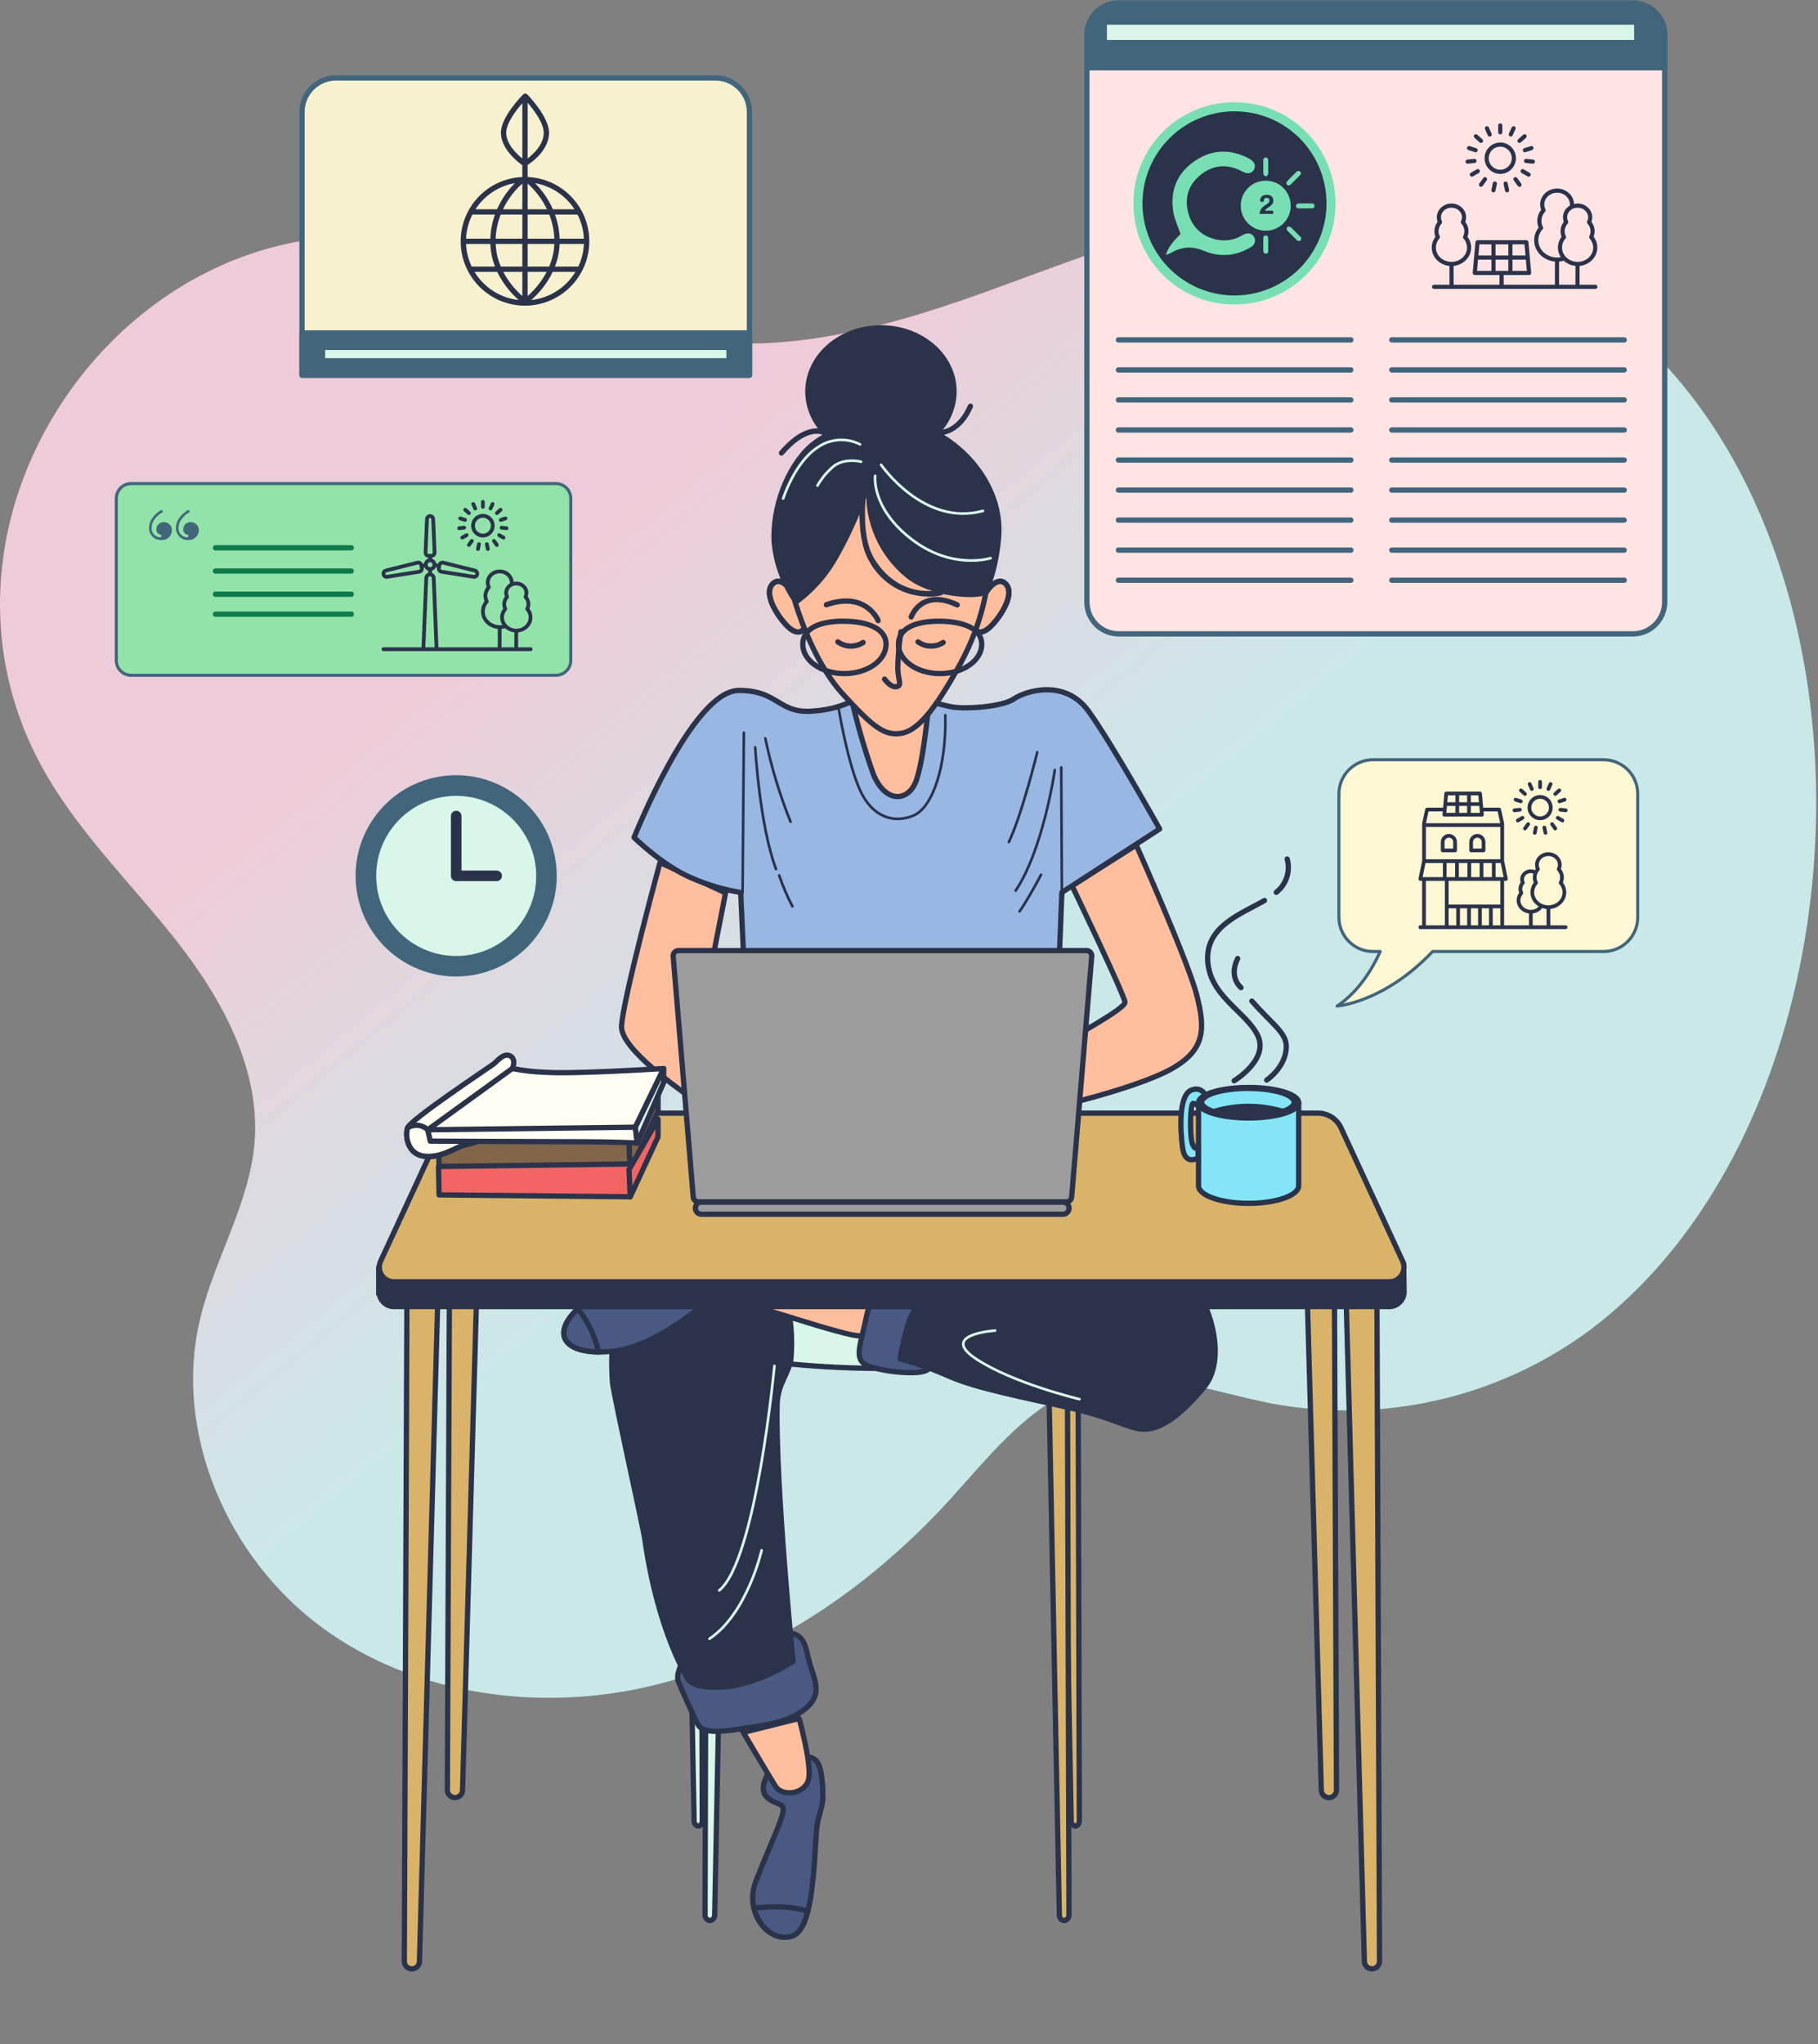 <svg width="590" height="663" viewBox="0 0 590 663" fill="none" xmlns="http://www.w3.org/2000/svg">
<rect x="0" y="0" width="590" height="663" fill="#808080" stroke="none"/>
<path d="M589.228 270.262C591.847 199.369 566.362 127.62 510.223 93.475C482.512 76.616 450.147 66.74 417.627 68.195C382.865 69.752 350.106 83.907 317.312 95.58C284.519 107.253 249.072 116.529 215.269 108.263C190.811 102.272 169.296 87.467 145.095 80.724C49.744 54.212 -33.284 162.399 13.373 248.319C24.823 269.406 42.469 286.316 57.309 305.195C72.148 324.073 84.591 346.871 82.588 370.781C80.877 390.584 69.649 408.213 64.994 427.52C56.042 464.506 73.774 505.19 104.36 527.731C134.945 550.273 176.365 555.579 213.266 546.302C250.168 537.025 282.739 514.33 308.378 486.226C322.07 471.164 335.472 453.57 355.189 448.452C374.016 443.557 393.597 451.533 412.766 455.196C430.521 458.498 448.763 458.14 466.375 454.144C483.986 450.147 500.596 442.596 515.186 431.953C561.535 397.704 586.849 334.325 589.228 270.262Z" fill="url(#paint0_linear)" fill-opacity="0.75"/>
<path d="M589.228 270.262C591.847 199.369 566.362 127.62 510.223 93.475C482.512 76.616 450.147 66.74 417.627 68.195C382.865 69.752 350.106 83.907 317.312 95.58C284.519 107.253 249.072 116.529 215.269 108.263C190.811 102.272 169.296 87.467 145.095 80.724C49.744 54.212 -33.284 162.399 13.373 248.319C24.823 269.406 42.469 286.316 57.309 305.195C72.148 324.073 84.591 346.871 82.588 370.782C80.877 390.584 69.649 408.213 64.994 427.52C56.042 464.506 73.774 505.19 104.36 527.731C134.945 550.273 176.365 555.579 213.266 546.302C250.168 537.025 282.739 514.33 308.378 486.226C322.07 471.164 335.472 453.57 355.189 448.452C374.016 443.557 393.597 451.533 412.766 455.196C430.521 458.498 448.763 458.141 466.375 454.144C483.986 450.147 500.596 442.596 515.186 431.953C561.535 397.704 586.849 334.325 589.228 270.262Z" fill="#FCFCF7" fill-opacity="0.75"/>
<path d="M529.922 1H363.062C357.362 1 352.741 5.621 352.741 11.321V195.263C352.741 200.963 357.362 205.584 363.062 205.584H529.922C535.622 205.584 540.243 200.963 540.243 195.263V11.321C540.243 5.621 535.622 1 529.922 1Z" fill="#FFE4E4" stroke="#41667C" stroke-width="1.712" stroke-linecap="round" stroke-linejoin="round"/>
<path d="M363.062 1H529.905C532.629 1 535.241 2.082 537.167 4.008C539.093 5.934 540.175 8.545 540.175 11.269V21.982H352.741V11.32C352.735 9.963 352.997 8.618 353.513 7.363C354.029 6.108 354.789 4.967 355.749 4.008C356.709 3.048 357.849 2.288 359.104 1.772C360.36 1.256 361.705 0.993 363.062 1V1Z" fill="#41667C" stroke="#41667C" stroke-width="1.712" stroke-linecap="round" stroke-linejoin="round"/>
<path d="M362.96 110.23H438.406" stroke="#41667C" stroke-width="1.712" stroke-linecap="round" stroke-linejoin="round"/>
<path d="M362.96 119.971H438.406" stroke="#41667C" stroke-width="1.712" stroke-linecap="round" stroke-linejoin="round"/>
<path d="M362.96 129.709H438.406" stroke="#41667C" stroke-width="1.712" stroke-linecap="round" stroke-linejoin="round"/>
<path d="M362.96 139.451H438.406" stroke="#41667C" stroke-width="1.712" stroke-linecap="round" stroke-linejoin="round"/>
<path d="M362.96 149.203H438.406" stroke="#41667C" stroke-width="1.712" stroke-linecap="round" stroke-linejoin="round"/>
<path d="M362.96 158.944H438.406" stroke="#41667C" stroke-width="1.712" stroke-linecap="round" stroke-linejoin="round"/>
<path d="M362.96 168.682H438.406" stroke="#41667C" stroke-width="1.712" stroke-linecap="round" stroke-linejoin="round"/>
<path d="M362.96 178.419H438.406" stroke="#41667C" stroke-width="1.712" stroke-linecap="round" stroke-linejoin="round"/>
<path d="M362.96 188.178H438.406" stroke="#41667C" stroke-width="1.712" stroke-linecap="round" stroke-linejoin="round"/>
<path d="M451.67 110.23H527.116" stroke="#41667C" stroke-width="1.712" stroke-linecap="round" stroke-linejoin="round"/>
<path d="M451.67 119.971H527.116" stroke="#41667C" stroke-width="1.712" stroke-linecap="round" stroke-linejoin="round"/>
<path d="M451.67 129.709H527.116" stroke="#41667C" stroke-width="1.712" stroke-linecap="round" stroke-linejoin="round"/>
<path d="M451.67 139.451H527.116" stroke="#41667C" stroke-width="1.712" stroke-linecap="round" stroke-linejoin="round"/>
<path d="M451.67 149.203H527.116" stroke="#41667C" stroke-width="1.712" stroke-linecap="round" stroke-linejoin="round"/>
<path d="M451.67 158.944H527.116" stroke="#41667C" stroke-width="1.712" stroke-linecap="round" stroke-linejoin="round"/>
<path d="M451.67 168.682H527.116" stroke="#41667C" stroke-width="1.712" stroke-linecap="round" stroke-linejoin="round"/>
<path d="M451.67 178.419H527.116" stroke="#41667C" stroke-width="1.712" stroke-linecap="round" stroke-linejoin="round"/>
<path d="M451.67 188.178H527.116" stroke="#41667C" stroke-width="1.712" stroke-linecap="round" stroke-linejoin="round"/>
<path d="M531.189 7.163H358.373V13.82H531.189V7.163Z" fill="#D8F7E9" stroke="#41667C" stroke-width="1.712" stroke-linecap="round" stroke-linejoin="round"/>
<path d="M520.423 246.403H445.593C442.655 246.407 439.838 247.578 437.762 249.657C435.686 251.737 434.519 254.555 434.519 257.494V297.511C434.519 300.449 435.686 303.268 437.762 305.347C439.838 307.427 442.655 308.597 445.593 308.602H447.921C445.61 313.737 441.075 321.61 433.938 326.283C433.938 326.283 449.119 325.222 464.934 308.602H520.423C523.361 308.597 526.178 307.427 528.254 305.347C530.33 303.268 531.497 300.449 531.497 297.511V257.494C531.497 254.555 530.33 251.737 528.254 249.657C526.178 247.578 523.361 246.407 520.423 246.403V246.403Z" fill="#FDF7D3" stroke="#41667C" stroke-linecap="round" stroke-linejoin="round"/>
<path d="M109.066 25.271H232.162C235.094 25.271 237.907 26.436 239.98 28.509C242.054 30.583 243.219 33.395 243.219 36.328V121.667H98.01V36.328C98.01 33.395 99.175 30.583 101.248 28.509C103.322 26.436 106.134 25.271 109.066 25.271V25.271Z" fill="#F7F1D0" stroke="#41667C" stroke-width="1.712" stroke-linecap="round" stroke-linejoin="round"/>
<path d="M243.236 107.977H98.01V121.701H243.236V107.977Z" fill="#41667C" stroke="#41667C" stroke-width="1.712" stroke-linecap="round" stroke-linejoin="round"/>
<path d="M236.578 112.664H104.65V117.01H236.578V112.664Z" fill="#D8F7E9" stroke="#41667C" stroke-width="1.712" stroke-linecap="round" stroke-linejoin="round"/>
<path d="M180.404 156.838H42.572C39.906 156.838 37.745 158.999 37.745 161.665V214.192C37.745 216.857 39.906 219.018 42.572 219.018H180.404C183.07 219.018 185.231 216.857 185.231 214.192V161.665C185.231 158.999 183.07 156.838 180.404 156.838Z" fill="#92E3A9" stroke="#41667C" stroke-linecap="round" stroke-linejoin="round"/>
<path d="M52.496 165.311L52.923 166.022C50.991 167.1 49.192 168.99 49.192 171.207C49.167 171.588 49.219 171.971 49.344 172.332C49.47 172.693 49.666 173.025 49.922 173.31C50.178 173.594 50.487 173.824 50.834 173.986C51.18 174.149 51.555 174.241 51.937 174.256C52.221 174.256 52.404 174.114 52.404 173.829C52.404 173.545 52.262 173.453 51.977 173.402C51.594 173.298 51.261 173.061 51.037 172.733C50.814 172.405 50.714 172.008 50.757 171.613C50.763 171.297 50.834 170.985 50.965 170.698C51.096 170.41 51.284 170.152 51.518 169.939C51.752 169.727 52.028 169.565 52.327 169.463C52.626 169.361 52.943 169.321 53.258 169.346C53.6 169.347 53.939 169.417 54.253 169.552C54.568 169.686 54.852 169.883 55.089 170.129C55.326 170.376 55.511 170.668 55.633 170.987C55.755 171.307 55.812 171.647 55.8 171.989C55.795 172.419 55.703 172.842 55.531 173.236C55.359 173.629 55.109 173.984 54.797 174.279C54.485 174.574 54.117 174.803 53.715 174.953C53.312 175.102 52.884 175.17 52.455 175.151C51.921 175.185 51.385 175.107 50.883 174.922C50.381 174.736 49.923 174.447 49.54 174.073C49.156 173.699 48.856 173.249 48.657 172.752C48.459 172.255 48.368 171.721 48.389 171.186C48.348 168.614 50.33 166.541 52.496 165.311ZM61.228 165.311L61.655 166.022C59.724 167.1 57.924 168.99 57.924 171.207C57.9 171.587 57.951 171.969 58.076 172.329C58.201 172.69 58.396 173.022 58.651 173.306C58.905 173.59 59.214 173.82 59.559 173.984C59.904 174.147 60.278 174.239 60.659 174.256C60.944 174.256 61.137 174.114 61.137 173.829C61.137 173.545 60.995 173.453 60.71 173.402C60.326 173.298 59.992 173.061 59.766 172.734C59.541 172.406 59.439 172.009 59.48 171.613C59.487 171.297 59.559 170.987 59.69 170.7C59.821 170.412 60.01 170.155 60.244 169.943C60.477 169.731 60.752 169.569 61.051 169.466C61.349 169.363 61.666 169.323 61.981 169.346C62.323 169.347 62.662 169.417 62.977 169.552C63.292 169.686 63.577 169.882 63.815 170.129C64.053 170.375 64.239 170.667 64.362 170.986C64.485 171.306 64.543 171.647 64.532 171.989C64.526 172.419 64.433 172.843 64.26 173.237C64.087 173.63 63.836 173.985 63.523 174.279C63.211 174.574 62.842 174.803 62.439 174.953C62.036 175.103 61.607 175.17 61.178 175.151C60.643 175.185 60.108 175.107 59.605 174.922C59.103 174.736 58.645 174.447 58.262 174.073C57.879 173.699 57.578 173.249 57.38 172.752C57.182 172.255 57.09 171.721 57.111 171.186C57.081 168.614 59.063 166.541 61.228 165.311V165.311Z" fill="#41667C"/>
<path d="M69.912 177.673H114.01" stroke="#0E7B4D" stroke-width="1.712" stroke-linecap="round" stroke-linejoin="round"/>
<path d="M69.912 185.203H114.01" stroke="#0E7B4D" stroke-width="1.712" stroke-linecap="round" stroke-linejoin="round"/>
<path d="M69.912 192.731H114.01" stroke="#0E7B4D" stroke-width="1.712" stroke-linecap="round" stroke-linejoin="round"/>
<path d="M69.912 199.185H114.01" stroke="#0E7B4D" stroke-width="1.712" stroke-linecap="round" stroke-linejoin="round"/>
<path d="M153.16 315.428C170.485 312.6 182.237 296.264 179.409 278.94C176.581 261.616 160.245 249.865 142.92 252.692C125.596 255.52 113.844 271.856 116.672 289.18C119.499 306.504 135.836 318.256 153.16 315.428Z" fill="#41667C" stroke="#41667C" stroke-width="1.712" stroke-linecap="round" stroke-linejoin="round"/>
<path d="M168.203 301.785C177.978 290.655 176.879 273.708 165.749 263.934C154.619 254.159 137.673 255.258 127.899 266.388C118.125 277.518 119.224 294.465 130.353 304.239C141.483 314.014 158.429 312.915 168.203 301.785Z" fill="#D8F7E9" stroke="#41667C" stroke-width="1.712" stroke-linecap="round" stroke-linejoin="round"/>
<path d="M148.056 264.667V284.06H161.183" stroke="#2A334A" stroke-width="3.423" stroke-linecap="round" stroke-linejoin="round"/>
<path d="M347.484 287.383C347.484 287.383 365.082 323.032 365.082 325.086C365.082 327.14 348.907 335.937 345.827 337.786C343.442 339.146 340.985 340.374 338.467 341.466L340.298 359.575C340.298 359.575 368.145 353.225 379.818 346.875C391.491 340.524 391.08 333.37 388.376 322.707C385.672 312.043 368.331 274.169 368.331 274.169L347.484 287.383Z" fill="#FFBE9D"/>
<path d="M347.908 287.276C347.908 287.276 365.082 323.031 365.082 325.085C365.082 327.139 348.907 335.936 345.827 337.785C343.442 339.144 340.985 340.373 338.467 341.465L340.298 359.573C340.298 359.573 368.145 353.223 379.818 346.873C391.491 340.523 391.08 333.369 388.376 322.706C385.672 312.043 368.755 274.063 368.755 274.063L358.331 280.67L347.908 287.276Z" stroke="#2A334A" stroke-width="1.712" stroke-linecap="round" stroke-linejoin="round"/>
<path d="M214.556 280.328C214.556 280.328 202.089 324.265 201.713 332.874C201.336 341.483 228.122 358.462 229.098 359.489C230.074 360.516 227.575 329.879 227.575 329.879L235.831 290.17L225.193 285.249L214.556 280.328Z" fill="#FFBE9D"/>
<path d="M214.193 279.749C214.193 279.749 202.089 324.265 201.713 332.874C201.336 341.483 228.122 358.462 229.098 359.489C230.074 360.516 227.575 329.879 227.575 329.879L235.468 289.59L224.831 284.669L214.193 279.749Z" stroke="#2A334A" stroke-width="1.712" stroke-linecap="round" stroke-linejoin="round"/>
<path d="M277.843 226.585C277.843 226.585 272.709 230.282 262.696 230.692C252.683 231.103 252.204 223.846 239.761 223.932C224.699 223.932 205.77 271.633 205.77 271.633C205.77 271.633 215.2 280.858 224.408 284.743C229.512 286.979 234.877 288.56 240.377 289.45L241.815 320.789H343.379L344.611 289.45L376.344 268.86C376.344 268.86 360.786 241.013 353.204 230.573C345.621 220.132 332.939 224.017 329.036 226.67C325.134 229.323 313.632 229.956 309.388 229.34C305.143 228.724 293.008 224.839 293.008 224.839C293.008 224.839 286.453 219.225 277.843 226.585Z" fill="#99B7E3" stroke="#2A334A" stroke-width="1.712" stroke-linecap="round" stroke-linejoin="round"/>
<path d="M241.405 237.64L240.994 289.657" stroke="#2A334A" stroke-width="0.856" stroke-linecap="round" stroke-linejoin="round"/>
<path d="M245.085 242.366C245.085 242.366 246.523 267.749 251.846 281.887" stroke="#2A334A" stroke-width="0.856" stroke-linecap="round" stroke-linejoin="round"/>
<path d="M252.872 283.922C254.04 287.372 255.477 290.725 257.168 293.951" stroke="#2A334A" stroke-width="0.856" stroke-linecap="round" stroke-linejoin="round"/>
<path d="M248.37 239.489C250.303 248.719 253.041 257.762 256.551 266.515" stroke="#2A334A" stroke-width="0.856" stroke-linecap="round" stroke-linejoin="round"/>
<path d="M336.618 243.991C336.618 243.991 331.706 264.068 327.41 273.089" stroke="#2A334A" stroke-width="0.856" stroke-linecap="round" stroke-linejoin="round"/>
<path d="M344.611 289.451L344.405 248.904" stroke="#2A334A" stroke-width="0.856" stroke-linecap="round" stroke-linejoin="round"/>
<path d="M342.319 249.725C342.319 249.725 338.639 275.399 329.619 288.836" stroke="#2A334A" stroke-width="0.856" stroke-linecap="round" stroke-linejoin="round"/>
<path d="M337.851 283.716C337.851 283.716 333.76 291.503 330.885 295.593" stroke="#2A334A" stroke-width="0.856" stroke-linecap="round" stroke-linejoin="round"/>
<path d="M272.145 229.666C272.145 229.666 275.02 247.276 279.111 256.279C283.201 265.281 290.373 267.129 296.517 264.477C302.662 261.824 307.163 248.697 306.787 231.959" stroke="#2A334A" stroke-width="0.856" stroke-linecap="round" stroke-linejoin="round"/>
<path d="M257.58 192.797C257.58 192.797 253.695 186.054 250.614 189.528C247.533 193.002 253.078 200.994 256.142 203.647C259.206 206.3 261.465 204.674 261.277 201.816C261.089 198.958 257.58 192.797 257.58 192.797Z" fill="#FFBE9D" stroke="#2A334A" stroke-width="1.712" stroke-linecap="round" stroke-linejoin="round"/>
<path d="M257.58 192.797C257.58 192.797 253.695 186.054 250.614 189.528C247.533 193.002 253.078 200.994 256.142 203.647C259.206 206.3 261.465 204.674 261.277 201.816C261.089 198.958 257.58 192.797 257.58 192.797Z" stroke="#2A334A" stroke-width="1.712" stroke-linecap="round" stroke-linejoin="round"/>
<path d="M319.555 192.797C319.555 192.797 323.44 186.054 326.521 189.528C329.601 193.002 324.056 200.994 320.992 203.647C317.929 206.3 315.669 204.674 315.858 201.816C316.046 198.958 319.555 192.797 319.555 192.797Z" fill="#FFBE9D" stroke="#2A334A" stroke-width="1.712" stroke-linecap="round" stroke-linejoin="round"/>
<path d="M319.555 192.797C319.555 192.797 323.44 186.054 326.521 189.528C329.601 193.002 324.056 200.994 320.992 203.647C317.929 206.3 315.669 204.674 315.858 201.816C316.046 198.958 319.555 192.797 319.555 192.797Z" stroke="#2A334A" stroke-width="1.712" stroke-linecap="round" stroke-linejoin="round"/>
<path d="M276.013 225.164C277.937 233.904 280.395 242.517 283.372 250.956C287.069 260.164 294.035 260.164 296.894 254.242C299.752 248.32 301.601 226.174 301.601 226.174C301.601 226.174 282.414 228.844 276.013 225.164Z" fill="#FFBE9D" stroke="#2A334A" stroke-width="1.712" stroke-linecap="round" stroke-linejoin="round"/>
<path d="M257.99 195.058C257.99 195.058 263.313 213.885 273.394 224.959C283.475 236.033 287.086 238.651 292.444 237.847C297.801 237.042 303.5 230.076 311.476 215.597C319.452 201.117 320.034 189.923 320.702 188.982C321.369 188.041 318.99 167.485 307.591 158.67C296.192 149.856 283.424 145.988 272.367 155.607C261.31 165.226 254.31 180.938 257.99 195.058Z" fill="#FFBE9D"/>
<path d="M257.99 195.058C257.99 195.058 263.313 213.885 273.394 224.959C283.475 236.033 287.086 238.651 292.444 237.847C297.801 237.042 303.5 230.076 311.476 215.597C319.452 201.117 320.034 189.923 320.702 188.982C321.369 188.041 318.99 167.485 307.591 158.67C296.192 149.856 283.424 145.988 272.367 155.607C261.31 165.226 254.31 180.938 257.99 195.058Z" stroke="#2A334A" stroke-width="1.712" stroke-linecap="round" stroke-linejoin="round"/>
<path d="M292.392 204.882C291.757 208.88 291.414 212.919 291.365 216.966C291.571 221.057 292.803 222.289 290.955 222.7C289.106 223.111 287.069 220.252 287.069 220.252" stroke="#2A334A" stroke-width="1.712" stroke-linecap="round" stroke-linejoin="round"/>
<path d="M271.904 208.168C273.091 209.026 274.509 209.504 275.972 209.541C277.435 209.577 278.875 209.171 280.103 208.374" stroke="#2A334A" stroke-width="1.712" stroke-linecap="round" stroke-linejoin="round"/>
<path d="M297.92 208.168C299.104 209.023 300.519 209.5 301.979 209.537C303.439 209.573 304.876 209.168 306.101 208.374" stroke="#2A334A" stroke-width="1.712" stroke-linecap="round" stroke-linejoin="round"/>
<path d="M284.982 201.271C284.982 201.271 281.097 191.631 268.191 196.134" stroke="#2A334A" stroke-width="1.712" stroke-linecap="round" stroke-linejoin="round"/>
<path d="M295.713 200.093C295.713 200.093 298.982 190.656 310.655 196.188" stroke="#2A334A" stroke-width="1.712" stroke-linecap="round" stroke-linejoin="round"/>
<path d="M287.548 208.955C287.548 214.21 281.489 218.471 274.027 218.471C266.564 218.471 260.522 214.21 260.522 208.955C260.522 203.701 266.153 201.476 273.616 201.476C281.078 201.476 287.548 203.615 287.548 208.955Z" stroke="#2A334A" stroke-width="1.712" stroke-linecap="round" stroke-linejoin="round"/>
<path d="M318.597 208.955C318.597 214.21 312.555 218.471 305.093 218.471C297.63 218.471 291.571 214.21 291.571 208.955C291.571 203.701 297.219 201.476 304.682 201.476C312.144 201.476 318.597 203.615 318.597 208.955Z" stroke="#2A334A" stroke-width="1.712" stroke-linecap="round" stroke-linejoin="round"/>
<path d="M146.036 373.062L145.181 580.552C145.181 581.206 145.44 581.833 145.903 582.295C146.365 582.757 146.992 583.017 147.645 583.017V583.017C148.285 583.017 148.899 582.769 149.359 582.325C149.818 581.881 150.088 581.276 150.11 580.638L156.015 373.352L146.036 373.062Z" fill="#D9B36A" stroke="#2A334A" stroke-width="1.712" stroke-linecap="round" stroke-linejoin="round"/>
<path d="M132.053 421.566L131.214 636.076C131.21 636.401 131.27 636.723 131.39 637.024C131.511 637.324 131.691 637.598 131.919 637.829C132.146 638.06 132.418 638.243 132.717 638.369C133.016 638.494 133.337 638.558 133.662 638.558C134.298 638.559 134.91 638.313 135.369 637.873C135.829 637.433 136.1 636.832 136.126 636.196L142.066 421.84L132.053 421.566Z" fill="#D9B36A" stroke="#2A334A" stroke-width="1.712" stroke-linecap="round" stroke-linejoin="round"/>
<path d="M432.877 373.062L433.733 580.552C433.733 581.206 433.473 581.833 433.011 582.295C432.549 582.757 431.922 583.017 431.268 583.017V583.017C430.629 583.017 430.015 582.769 429.555 582.325C429.095 581.881 428.826 581.276 428.803 580.638L422.898 373.352L432.877 373.062Z" fill="#D9B36A" stroke="#2A334A" stroke-width="1.712" stroke-linecap="round" stroke-linejoin="round"/>
<path d="M446.861 421.566L447.7 636.077C447.702 636.4 447.64 636.72 447.518 637.019C447.396 637.318 447.216 637.59 446.989 637.819C446.761 638.048 446.491 638.229 446.193 638.354C445.895 638.478 445.575 638.542 445.252 638.541C444.616 638.542 444.004 638.297 443.545 637.856C443.085 637.416 442.814 636.815 442.788 636.18L436.883 421.84L446.861 421.566Z" fill="#D9B36A" stroke="#2A334A" stroke-width="1.712" stroke-linecap="round" stroke-linejoin="round"/>
<path d="M229.355 430.485L228.808 620.879C228.754 621.357 228.888 621.837 229.182 622.217C229.476 622.597 229.906 622.848 230.382 622.916V622.916C230.84 622.848 231.256 622.609 231.545 622.247C231.834 621.885 231.975 621.427 231.94 620.965L235.705 430.708L229.355 430.485Z" fill="#D8F7E9" stroke="#2A334A" stroke-width="1.712" stroke-linecap="round" stroke-linejoin="round"/>
<path d="M349.832 424.356L350.277 590.515C350.277 591.474 349.695 592.227 348.959 592.227C348.559 592.172 348.197 591.961 347.95 591.641C347.704 591.321 347.593 590.917 347.642 590.515L344.458 424.493L349.832 424.356Z" fill="#D9B36A" stroke="#2A334A" stroke-width="1.712" stroke-linecap="round" stroke-linejoin="round"/>
<path d="M227.454 424.356L227.899 590.515C227.899 591.474 227.317 592.227 226.582 592.227C226.181 592.172 225.819 591.961 225.572 591.641C225.326 591.321 225.215 590.917 225.264 590.515L222.08 424.493L227.454 424.356Z" fill="#D8F7E9" stroke="#2A334A" stroke-width="1.712" stroke-linecap="round" stroke-linejoin="round"/>
<path d="M346.375 430.485L346.923 620.879C346.977 621.357 346.842 621.837 346.548 622.217C346.254 622.597 345.824 622.848 345.348 622.916V622.916C344.888 622.852 344.47 622.614 344.181 622.251C343.891 621.888 343.751 621.428 343.791 620.965L340.025 430.708L346.375 430.485Z" fill="#D9B36A" stroke="#2A334A" stroke-width="1.712" stroke-linecap="round" stroke-linejoin="round"/>
<path d="M287.001 443.815C329.066 443.815 363.166 436.022 363.166 426.409C363.166 416.795 329.066 409.002 287.001 409.002C244.937 409.002 210.837 416.795 210.837 426.409C210.837 436.022 244.937 443.815 287.001 443.815Z" fill="#D8F7E9" stroke="#2A334A" stroke-width="1.712" stroke-linecap="round" stroke-linejoin="round"/>
<path d="M249.893 574.168C249.893 574.168 245.888 579.885 248.746 582.726C251.605 585.567 254.446 584.438 254.172 587.296C253.898 590.154 249.311 599.842 245.323 610.111C241.335 620.38 249.602 630.65 257.304 627.809C265.006 624.967 264.15 596.419 265.297 591.284C266.444 586.149 267.282 585.293 267.009 580.45C266.735 575.606 266.427 570.471 262.73 569.889C259.033 569.307 251.605 572.183 249.893 574.168Z" fill="#495983" stroke="#2A334A" stroke-width="1.712" stroke-linecap="round" stroke-linejoin="round"/>
<path d="M262.165 619.936C257.03 617.985 249.157 618.379 244.707 618.824C246.196 625.277 251.896 629.813 257.339 627.81C259.598 626.971 261.104 623.924 262.165 619.936Z" fill="#495983" stroke="#2A334A" stroke-width="1.712" stroke-linecap="round" stroke-linejoin="round"/>
<path d="M241.08 561.623C241.08 561.623 249.347 575.606 251.641 579.302C253.934 582.999 261.619 581.87 262.475 576.735C263.331 571.601 259.343 557.345 259.343 557.345L242.227 561.623H241.08Z" fill="#FFBE9D" stroke="#2A334A" stroke-width="1.712" stroke-linecap="round" stroke-linejoin="round"/>
<path d="M221.396 539.373C221.396 539.373 219.119 543.087 220.249 545.655C221.379 548.222 224.528 555.634 226.531 559.348C228.533 563.062 237.395 561.233 247.956 559.521C258.516 557.81 264.49 552.949 264.78 548.669C265.071 544.39 263.329 542.796 261.909 535.95C260.488 529.103 256.774 529.394 251.639 529.394C246.505 529.394 225.675 535.385 221.396 539.373Z" fill="#495983" stroke="#2A334A" stroke-width="1.712" stroke-linecap="round" stroke-linejoin="round"/>
<path d="M252.205 455.505C252.359 448.488 256.415 445.03 256.724 440.221C257.206 433.841 256.686 427.424 255.183 421.205L247.361 410.542C224.923 410.833 208.817 411.21 208.56 411.295C207.704 411.569 207.14 416.43 206.558 420.418C206.558 420.418 197.041 421.633 198.753 448.163C198.992 451.86 208.611 494.649 209.296 499.51C213.575 529.309 223.108 544.234 223.108 544.234C223.108 544.234 223.964 547.948 235.089 547.092C246.215 546.236 257.34 538.825 257.34 538.825C257.34 538.825 251.606 480.888 252.205 455.505Z" fill="#2A334A" stroke="#2A334A" stroke-width="1.712" stroke-linecap="round" stroke-linejoin="round"/>
<path d="M205.016 416.054C205.016 416.054 193.241 417.765 186.001 426.015C178.761 434.265 184.906 439.708 198.958 438.236C213.009 436.764 229.184 422.404 229.868 421.634C230.553 420.863 215.217 411.193 205.016 416.054Z" fill="#495983" stroke="#2A334A" stroke-width="1.712" stroke-linecap="round" stroke-linejoin="round"/>
<path d="M225.931 421.276C233.445 421.664 240.899 422.811 248.182 424.699C257.869 427.558 274.985 433.257 278.99 433.257C282.995 433.257 281.831 418.418 281.831 415.577C281.831 412.736 230.484 411.007 224.22 411.007C217.956 411.007 225.931 421.276 225.931 421.276Z" fill="#FFBE9D" stroke="#2A334A" stroke-width="1.712" stroke-linecap="round" stroke-linejoin="round"/>
<path d="M287.449 416.179C287.449 416.179 282.896 418.456 281.185 427.013C279.473 435.571 277.18 440.14 280.603 442.417C284.026 444.693 298.865 446.405 301.141 444.128C303.418 441.852 309.699 430.436 310.846 423.025C311.993 415.615 287.449 416.179 287.449 416.179Z" fill="#495983" stroke="#2A334A" stroke-width="1.712" stroke-linecap="round" stroke-linejoin="round"/>
<path d="M301.241 418.416C298.58 421.459 296.456 424.932 294.96 428.686C293.75 432.614 292.795 436.617 292.102 440.668C297.567 442.166 302.911 444.077 308.088 446.385C317.21 450.373 332.614 453.231 347.454 456.654C362.293 460.078 366.281 463.501 371.415 463.501C376.55 463.501 382.814 459.496 390.807 449.808C398.801 440.12 391.954 419.563 383.961 413.282C375.968 407 333.179 401.882 327.48 403.594C321.78 405.305 301.241 418.416 301.241 418.416Z" fill="#2A334A" stroke="#2A334A" stroke-width="1.712" stroke-linecap="round" stroke-linejoin="round"/>
<path d="M194.234 438.478C193.094 433.358 190.806 428.565 187.542 424.459C187.011 424.956 186.498 425.469 186.001 426.034C179.72 433.172 183.639 438.307 194.234 438.478Z" fill="#495983" stroke="#2A334A" stroke-width="1.712" stroke-linecap="round" stroke-linejoin="round"/>
<path d="M251.332 442.997C251.332 442.997 245.444 505.999 233.429 515.806" stroke="#D8F7E9" stroke-width="0.856" stroke-linecap="round" stroke-linejoin="round"/>
<path d="M247.172 502.798C247.172 502.798 242.5 523.338 230.245 531.502" stroke="#D8F7E9" stroke-width="0.856" stroke-linecap="round" stroke-linejoin="round"/>
<path d="M322.944 431.542C322.944 431.542 304.699 432.689 316.68 440.666C328.661 448.643 350.329 453.795 350.329 453.795" stroke="#D8F7E9" stroke-width="0.856" stroke-linecap="round" stroke-linejoin="round"/>
<path d="M455.538 409.962L449.36 404.417L435.137 373.609C434.458 372.206 433.395 371.025 432.07 370.204C430.746 369.382 429.215 368.955 427.657 368.971H151.068C149.51 368.955 147.979 369.382 146.655 370.204C145.331 371.025 144.267 372.206 143.589 373.609L125.84 412.016L122.913 410.921V419.701L123.067 419.598C123.238 420.771 123.832 421.841 124.736 422.607C125.641 423.373 126.794 423.782 127.979 423.758H450.746C451.995 423.786 453.206 423.33 454.126 422.484C455.045 421.638 455.6 420.469 455.675 419.222L455.538 409.962Z" fill="#2A334A" stroke="#2A334A" stroke-width="1.712" stroke-linecap="round" stroke-linejoin="round"/>
<path d="M450.745 415.713H127.979C127.191 415.74 126.409 415.569 125.704 415.217C124.999 414.864 124.394 414.341 123.943 413.694C123.492 413.047 123.21 412.298 123.123 411.515C123.036 410.732 123.146 409.939 123.443 409.209L143.588 365.666C144.265 364.262 145.328 363.079 146.653 362.258C147.978 361.436 149.509 361.009 151.068 361.027H427.656C429.215 361.009 430.747 361.436 432.071 362.258C433.396 363.079 434.459 364.262 435.136 365.666L455.281 409.209C455.579 409.939 455.689 410.732 455.601 411.515C455.514 412.298 455.232 413.047 454.781 413.694C454.33 414.341 453.725 414.864 453.02 415.217C452.315 415.569 451.533 415.74 450.745 415.713V415.713Z" fill="#D9B36A" stroke="#2A334A" stroke-width="1.712" stroke-linecap="round" stroke-linejoin="round"/>
<path d="M391.954 356.818C391.954 356.818 390.722 351.906 386.631 353.549C382.541 355.192 382.951 366.043 383.773 372.188C384.595 378.333 388.832 375.509 388.832 375.509V373.669V371.829C388.832 371.829 388.069 373.489 387.042 371.161C386.015 368.833 386.221 357.639 387.248 357.845C388.274 358.05 390.332 359.669 390.332 359.669C390.332 359.669 391.332 359.169 391.954 356.818Z" fill="#84E5F6" stroke="#2A334A" stroke-width="1.712" stroke-linecap="round" stroke-linejoin="round"/>
<path d="M388.959 357.64V384.563C388.959 387.712 396.233 390.28 405.219 390.28C414.205 390.28 421.462 387.712 421.462 384.563V357.64H388.959Z" fill="#84E5F6" stroke="#2A334A" stroke-width="1.712" stroke-linecap="round" stroke-linejoin="round"/>
<path d="M421.462 357.64C421.462 360.378 414.187 362.585 405.219 362.585C396.25 362.585 388.959 360.378 388.959 357.64C388.959 354.901 396.233 352.694 405.219 352.694C414.205 352.694 421.462 354.919 421.462 357.64Z" fill="#D8F7E9" stroke="#2A334A" stroke-width="1.712" stroke-linecap="round" stroke-linejoin="round"/>
<path d="M420 357.5C420 359.992 413.295 362 405.009 362C396.723 362 390 359.992 390 357.5C390 355.008 396.723 353 405.009 353C413.295 353 420 355.008 420 357.5Z" fill="#84E5F6" stroke="#2A334A" stroke-width="1.712" stroke-linecap="round" stroke-linejoin="round"/>
<path d="M394.315 360.378C401.43 362.455 408.989 362.455 416.104 360.378C408.989 358.302 401.43 358.302 394.315 360.378V360.378Z" fill="#2A334A" stroke="#2A334A" stroke-width="1.712" stroke-linecap="round" stroke-linejoin="round"/>
<path d="M142.305 369.926L142.493 379.134L204.537 379.75V369.104L142.305 369.926Z" fill="#836549" stroke="#2A334A" stroke-width="1.712" stroke-linecap="round" stroke-linejoin="round"/>
<path d="M204.537 379.752L213.557 360.308V354.574L204.144 370.954L204.537 379.752Z" fill="#836549" stroke="#2A334A" stroke-width="1.712" stroke-linecap="round" stroke-linejoin="round"/>
<path d="M142.305 378.33L142.493 387.539L204.537 388.155V377.508L142.305 378.33Z" fill="#F16565" stroke="#2A334A" stroke-width="1.712" stroke-linecap="round" stroke-linejoin="round"/>
<path d="M204.537 388.157L213.557 368.695V362.961L204.144 379.342L204.537 388.157Z" fill="#F16565" stroke="#2A334A" stroke-width="1.712" stroke-linecap="round" stroke-linejoin="round"/>
<path d="M166.25 346.582C166.25 346.582 167.688 343.723 165.634 342.491C163.58 341.259 161.338 344.203 160.105 345.144C158.873 346.086 133.08 363.167 132.258 365.838C131.437 368.508 132.258 374.396 137.787 375.046C143.315 375.696 148.227 371.982 150.692 371.366C153.156 370.75 154.115 370.544 154.115 370.544L171.162 347.592L166.25 346.582Z" fill="#FFFDF1" stroke="#2A334A" stroke-width="1.712" stroke-linecap="round" stroke-linejoin="round"/>
<path d="M137.787 374.979C143.315 375.595 148.227 371.915 150.692 371.299C153.156 370.683 154.115 370.478 154.115 370.478L154.731 369.639L138.813 366.422C137.947 365.601 136.83 365.095 135.642 364.983C134.454 364.872 133.263 365.161 132.258 365.806C131.437 368.493 132.258 374.431 137.787 374.979Z" fill="#FFFDF1" stroke="#2A334A" stroke-width="1.712" stroke-linecap="round" stroke-linejoin="round"/>
<path d="M138.813 366.42H186.737C201.679 366.42 206.181 365.599 206.181 365.599L215.406 346.549C215.406 346.549 186.309 348.397 177.307 347.781C173.593 347.674 169.895 347.262 166.25 346.549L138.813 366.42Z" fill="#FFFDF1" stroke="#2A334A" stroke-width="1.712" stroke-linecap="round" stroke-linejoin="round"/>
<path d="M138.813 366.419L139.635 370.1C139.635 370.1 178.539 370.305 188.774 370.305C199.009 370.305 206.797 370.716 206.797 370.716L206.181 365.58L138.813 366.419Z" fill="#FFFDF1" stroke="#2A334A" stroke-width="1.712" stroke-linecap="round" stroke-linejoin="round"/>
<path d="M206.797 370.75L215.389 351.084V346.583L206.181 365.632L206.797 370.75Z" fill="#D8F7E9" stroke="#2A334A" stroke-width="1.712" stroke-linecap="round" stroke-linejoin="round"/>
<path d="M345.022 393.806H227.643C227.384 393.808 227.127 393.759 226.887 393.66C226.647 393.562 226.43 393.417 226.246 393.234C226.063 393.051 225.918 392.833 225.82 392.593C225.722 392.353 225.673 392.096 225.675 391.837C225.673 391.578 225.722 391.321 225.82 391.081C225.918 390.841 226.063 390.623 226.246 390.44C226.43 390.257 226.647 390.112 226.887 390.013C227.127 389.915 227.384 389.866 227.643 389.868H344.971C345.23 389.866 345.487 389.915 345.727 390.013C345.967 390.112 346.185 390.257 346.368 390.44C346.551 390.623 346.696 390.841 346.794 391.081C346.892 391.321 346.941 391.578 346.939 391.837V391.837C346.944 392.352 346.745 392.847 346.386 393.216C346.027 393.585 345.537 393.797 345.022 393.806V393.806Z" fill="#9C9C9C" stroke="#2A334A" stroke-width="1.712" stroke-linecap="round" stroke-linejoin="round"/>
<path d="M346.015 389.801H226.685C226.245 389.801 225.823 389.633 225.504 389.33C225.185 389.027 224.995 388.614 224.973 388.175L218.469 310.211C218.44 309.97 218.463 309.725 218.536 309.493C218.608 309.261 218.73 309.047 218.892 308.866C219.054 308.685 219.253 308.54 219.475 308.441C219.697 308.343 219.938 308.293 220.181 308.294H352.587C352.831 308.293 353.071 308.343 353.294 308.441C353.516 308.54 353.715 308.685 353.877 308.866C354.039 309.047 354.16 309.261 354.233 309.493C354.306 309.725 354.328 309.97 354.299 310.211L347.795 388.175C347.773 388.626 347.573 389.05 347.24 389.354C346.907 389.659 346.466 389.819 346.015 389.801V389.801Z" fill="#9C9C9C" stroke="#2A334A" stroke-width="1.712" stroke-linecap="round" stroke-linejoin="round"/>
<path d="M414.204 289.4C415.789 288.147 416.969 286.453 417.596 284.532C418.224 282.611 418.27 280.548 417.73 278.6" stroke="#2A334A" stroke-width="1.712" stroke-linecap="round" stroke-linejoin="round"/>
<path d="M400.511 350.522C400.511 350.522 411.91 343.676 408.179 335.853C404.448 328.031 391.919 322.862 391.919 310.658C391.919 300.149 403.096 296.264 410.37 292.053" stroke="#2A334A" stroke-width="1.712" stroke-linecap="round" stroke-linejoin="round"/>
<path d="M411.089 350.297C411.089 350.297 417.439 346.069 417.439 339.36C417.439 334.858 412.613 331.914 406.263 324.674" stroke="#2A334A" stroke-width="1.712" stroke-linecap="round" stroke-linejoin="round"/>
<path d="M402.754 320.309C402.754 320.309 398.595 317.023 401.658 310.879" stroke="#2A334A" stroke-width="1.712" stroke-linecap="round" stroke-linejoin="round"/>
<path d="M306.376 141.006C308.413 140.578 312.777 138.901 315.721 132.072C315.767 131.971 315.792 131.862 315.795 131.751C315.798 131.64 315.779 131.53 315.739 131.426C315.7 131.323 315.64 131.228 315.563 131.148C315.487 131.068 315.395 131.004 315.293 130.959C315.19 130.911 315.079 130.885 314.965 130.882C314.852 130.878 314.739 130.898 314.633 130.94C314.528 130.981 314.432 131.044 314.351 131.124C314.27 131.204 314.206 131.299 314.164 131.404C311.442 137.651 307.574 139.038 305.982 139.346C308.857 135.86 310.44 131.489 310.467 126.971C310.467 115.093 299.478 105.474 285.906 105.474C272.333 105.474 261.328 115.093 261.328 126.971C261.335 131.312 262.787 135.527 265.453 138.952C262.868 138.815 258.504 139.911 252.958 146.363C252.813 146.539 252.743 146.765 252.762 146.992C252.781 147.219 252.889 147.43 253.061 147.579C253.146 147.652 253.244 147.708 253.351 147.742C253.457 147.777 253.57 147.79 253.682 147.78C253.793 147.771 253.902 147.739 254.001 147.687C254.1 147.634 254.188 147.563 254.259 147.476C261.328 139.243 266 140.63 266.959 141.006C265.355 141.885 263.852 142.935 262.474 144.138C254.584 151.241 249.775 164.677 250.391 175.871C251.083 183.295 253.775 190.393 258.178 196.41C263.911 192.318 268.664 187.004 272.093 180.852C274.648 176.323 276.934 171.648 278.94 166.851C278.94 171.866 279.607 177.925 282.226 182.255C284.131 185.674 286.917 188.52 290.294 190.498C293.671 192.475 297.516 193.512 301.43 193.5C302.782 193.523 304.132 193.385 305.452 193.09C305.569 193.063 305.679 193.01 305.773 192.937C305.868 192.863 305.945 192.769 306 192.662C312.606 194.065 319.179 193.945 320.188 192.542C321.9 190.3 324.142 183.299 324.895 174.741C326.23 160.227 317.073 147.63 306.376 141.006ZM283.732 181.211C280.412 175.786 280.497 166.937 280.908 161.853C281.028 161.494 281.113 161.271 281.113 161.271C281.275 166.499 282.609 171.623 285.018 176.266C287.426 180.908 290.848 184.95 295.028 188.092C297.341 189.686 299.904 190.884 302.611 191.635C298.452 191.926 289.808 191.121 283.749 181.211H283.732Z" fill="#2A334A"/>
<path d="M284.023 154.321C284.023 154.321 282.619 164.693 295.798 174.86C308.977 185.027 321.472 181.022 321.472 181.022" stroke="#D8F7E9" stroke-width="0.856" stroke-linecap="round" stroke-linejoin="round"/>
<path d="M285.957 150.764C285.957 150.764 299.855 170.976 319.007 165.688" stroke="#D8F7E9" stroke-width="0.856" stroke-linecap="round" stroke-linejoin="round"/>
<path d="M279.11 144.121C276.921 143.01 274.469 142.521 272.021 142.708C269.573 142.895 267.224 143.751 265.229 145.182C257.835 150.095 254.155 161.7 254.155 161.7" stroke="#D8F7E9" stroke-width="0.856" stroke-linecap="round" stroke-linejoin="round"/>
<path d="M279.453 149.75C279.453 149.75 273.479 148.175 269.799 151.855C268.015 153.486 266.496 155.386 265.298 157.486" stroke="#D8F7E9" stroke-width="0.856" stroke-linecap="round" stroke-linejoin="round"/>
<path d="M460.947 301.326H508.101C508.435 301.326 508.706 301.055 508.706 300.722C508.706 300.388 508.435 300.117 508.101 300.117H503.122L503.109 294.799C506.023 294.508 508.299 292.197 508.299 289.398C508.299 288.311 507.957 287.261 507.307 286.363C507.272 286.313 507.235 286.264 507.197 286.215C507.41 285.686 507.518 285.134 507.518 284.569C507.518 283.574 507.179 282.607 506.557 281.805C506.72 281.373 506.803 280.924 506.803 280.465C506.803 280.396 506.801 280.328 506.798 280.261C506.683 278.106 504.789 276.419 502.487 276.419C500.107 276.419 498.172 278.234 498.172 280.465C498.172 280.924 498.254 281.373 498.418 281.806C498.313 281.94 498.228 282.086 498.14 282.229C497.714 282.058 497.254 281.965 496.787 281.965C494.891 281.965 493.349 283.414 493.349 285.197C493.349 285.538 493.406 285.872 493.518 286.195C493.055 286.82 492.803 287.565 492.803 288.329C492.803 288.753 492.879 289.166 493.029 289.564C492.496 290.28 492.207 291.138 492.207 292.016C492.207 294.194 493.949 295.995 496.196 296.267L496.205 300.117H488.13V285.681H488.722C488.904 285.681 489.076 285.6 489.191 285.459C489.305 285.318 489.351 285.133 489.314 284.955L488.13 279.198V267.089C488.13 267.046 488.125 267.002 488.116 266.959L487.114 262.417C487.053 262.14 486.807 261.942 486.523 261.942H481.336L480.92 257.292C480.893 256.98 480.631 256.741 480.318 256.741H469.342C469.029 256.741 468.768 256.981 468.74 257.292L468.325 261.942H463.137C462.854 261.942 462.608 262.139 462.547 262.417L461.544 266.959C461.535 267.002 461.53 267.046 461.53 267.089V279.242L460.355 284.955C460.318 285.132 460.364 285.318 460.479 285.458C460.594 285.599 460.766 285.681 460.948 285.681H461.526V300.117H460.948C460.614 300.117 460.343 300.388 460.343 300.722C460.343 301.055 460.613 301.326 460.947 301.326ZM462.735 285.681H468.908V300.117H462.735V285.681ZM483.225 294.585V300.117H480.894V294.585H483.225ZM479.685 300.117H477.354V294.585H479.685V300.117ZM476.144 300.117H473.813V294.585H476.144V300.117ZM472.604 300.117H470.117V294.585H472.604V300.117ZM485.375 284.472V279.898H487.04L487.981 284.472H485.375ZM486.921 268.204V278.689H462.74V268.204H486.921ZM461.688 284.472L462.63 279.898H468.261V284.472H461.688ZM484.166 284.472H481.399V279.898H484.166V284.472ZM480.19 284.472H477.423V279.898H480.19V284.472ZM476.214 284.472H473.447V279.898H476.214V284.472ZM472.237 284.472H469.47V279.898H472.237V284.472ZM469.588 261.387H472.328V263.631H469.388L469.588 261.387ZM480.272 263.63H477.332V261.386H480.072L480.272 263.63ZM476.123 263.63H473.537V261.386H476.123V263.63ZM473.537 260.178V257.95H476.123V260.178H473.537ZM469.895 257.95H472.328V260.178H469.695L469.895 257.95ZM479.765 257.95L479.964 260.178H477.332V257.95H479.765ZM486.886 266.995H462.775L463.623 263.151H468.217L468.125 264.182C468.11 264.35 468.166 264.518 468.281 264.643C468.395 264.769 468.557 264.84 468.727 264.84H480.934C481.104 264.84 481.265 264.769 481.38 264.643C481.495 264.518 481.551 264.351 481.536 264.182L481.444 263.151H486.038L486.886 266.995ZM486.921 285.681V293.376H470.117V285.681H486.921ZM486.921 300.117H484.434V294.585H486.921V300.117ZM497.643 283.347C497.528 283.744 497.456 284.152 497.456 284.57C497.456 285.135 497.563 285.687 497.776 286.216C497.063 287.138 496.674 288.254 496.674 289.399C496.674 291.326 497.755 293.017 499.377 293.981C498.739 294.684 497.796 295.097 496.786 295.097C494.927 295.097 493.415 293.714 493.415 292.015C493.415 291.304 493.687 290.611 494.18 290.063C494.347 289.877 494.382 289.608 494.269 289.385C494.098 289.048 494.012 288.692 494.012 288.328C494.012 287.738 494.243 287.161 494.662 286.706C494.832 286.521 494.87 286.252 494.758 286.027C494.625 285.761 494.558 285.481 494.558 285.195C494.558 284.08 495.558 283.172 496.787 283.172C497.084 283.173 497.371 283.243 497.643 283.347ZM502.487 293.623C499.948 293.623 497.884 291.728 497.884 289.398C497.884 288.422 498.257 287.469 498.933 286.715C499.1 286.53 499.135 286.261 499.022 286.037C498.785 285.57 498.665 285.076 498.665 284.569C498.665 283.748 498.985 282.948 499.566 282.317C499.736 282.133 499.774 281.862 499.662 281.638C499.474 281.263 499.38 280.868 499.38 280.464C499.38 278.899 500.774 277.627 502.487 277.627C504.146 277.627 505.509 278.811 505.59 280.323C505.592 280.369 505.594 280.416 505.594 280.464C505.594 280.868 505.499 281.263 505.312 281.637C505.199 281.861 505.237 282.131 505.408 282.316C505.989 282.947 506.309 283.747 506.309 284.568C506.309 285.075 506.188 285.569 505.951 286.037C505.838 286.259 505.874 286.528 506.041 286.714C506.142 286.828 506.239 286.946 506.327 287.069C506.827 287.761 507.09 288.566 507.09 289.398C507.09 291.728 505.025 293.623 502.487 293.623ZM501.912 300.117H497.414L497.405 296.264C498.649 296.105 499.774 295.472 500.513 294.503C500.954 294.652 501.417 294.759 501.9 294.804L501.912 300.117Z" fill="#2A334A"/>
<path d="M482.064 275.815V273.09C482.064 271.647 480.891 270.474 479.448 270.474C478.006 270.474 476.833 271.647 476.833 273.09V275.815C476.833 276.149 477.104 276.42 477.438 276.42H481.46C481.793 276.42 482.064 276.149 482.064 275.815ZM480.855 275.211H478.042V273.09C478.042 272.314 478.673 271.683 479.448 271.683C480.224 271.683 480.855 272.314 480.855 273.09V275.211Z" fill="#2A334A"/>
<path d="M472.827 275.815V273.09C472.827 271.647 471.653 270.474 470.212 270.474C468.769 270.474 467.596 271.647 467.596 273.09V275.815C467.596 276.149 467.867 276.42 468.2 276.42H472.222C472.556 276.42 472.827 276.149 472.827 275.815ZM471.618 275.211H468.805V273.09C468.805 272.314 469.436 271.683 470.212 271.683C470.987 271.683 471.618 272.314 471.618 273.09V275.211Z" fill="#2A334A"/>
<path d="M503.896 261.933C503.896 259.686 502.067 257.857 499.819 257.857C497.572 257.857 495.742 259.686 495.742 261.933C495.742 264.181 497.571 266.009 499.819 266.009C502.066 266.009 503.896 264.181 503.896 261.933ZM502.687 261.933C502.687 263.514 501.4 264.8 499.819 264.8C498.238 264.8 496.951 263.514 496.951 261.933C496.951 260.352 498.238 259.066 499.819 259.066C501.399 259.066 502.687 260.352 502.687 261.933Z" fill="#2A334A"/>
<path d="M499.214 255.324V253.567C499.214 253.234 499.485 252.963 499.818 252.963C500.152 252.963 500.423 253.234 500.423 253.567V255.324C500.423 255.657 500.152 255.928 499.818 255.928C499.485 255.928 499.214 255.657 499.214 255.324Z" fill="#2A334A"/>
<path d="M497.13 256.5C496.899 256.5 496.678 256.366 496.578 256.14L495.863 254.536C495.727 254.231 495.864 253.873 496.17 253.738C496.474 253.603 496.832 253.739 496.968 254.044L497.682 255.649C497.818 255.954 497.681 256.311 497.376 256.447C497.296 256.482 497.212 256.5 497.13 256.5Z" fill="#2A334A"/>
<path d="M494.006 255.887L495.311 257.062C495.56 257.285 495.58 257.667 495.356 257.915C495.237 258.048 495.072 258.115 494.906 258.115C494.762 258.115 494.617 258.063 494.502 257.959L493.197 256.785C492.949 256.561 492.929 256.179 493.153 255.932C493.376 255.684 493.758 255.664 494.006 255.887Z" fill="#2A334A"/>
<path d="M492.049 258.773L493.719 259.315C494.036 259.419 494.21 259.759 494.107 260.077C494.024 260.332 493.787 260.494 493.532 260.494C493.47 260.494 493.407 260.484 493.345 260.465L491.676 259.923C491.358 259.819 491.185 259.478 491.287 259.161C491.39 258.844 491.731 258.671 492.049 258.773Z" fill="#2A334A"/>
<path d="M491.498 263.412C491.193 263.412 490.93 263.181 490.897 262.87C490.862 262.538 491.103 262.24 491.435 262.205L493.181 262.022C493.519 261.989 493.811 262.228 493.846 262.56C493.881 262.892 493.64 263.19 493.308 263.225L491.561 263.408C491.54 263.411 491.519 263.412 491.498 263.412Z" fill="#2A334A"/>
<path d="M493.792 264.714C494.082 264.547 494.451 264.647 494.618 264.936C494.785 265.225 494.686 265.595 494.397 265.762L492.876 266.64C492.781 266.695 492.677 266.721 492.575 266.721C492.366 266.721 492.163 266.613 492.051 266.419C491.884 266.129 491.983 265.76 492.272 265.593L493.792 264.714Z" fill="#2A334A"/>
<path d="M496.29 266.791C496.56 266.987 496.62 267.366 496.423 267.636L495.391 269.057C495.272 269.22 495.088 269.307 494.901 269.307C494.778 269.307 494.654 269.269 494.546 269.191C494.276 268.995 494.216 268.616 494.413 268.346L495.445 266.925C495.642 266.655 496.019 266.594 496.29 266.791Z" fill="#2A334A"/>
<path d="M498.569 267.808C498.896 267.877 499.104 268.198 499.035 268.525L498.669 270.242C498.609 270.526 498.358 270.721 498.079 270.721C498.037 270.721 497.995 270.716 497.952 270.707C497.626 270.638 497.417 270.317 497.487 269.99L497.852 268.273C497.922 267.946 498.243 267.736 498.569 267.808Z" fill="#2A334A"/>
<path d="M501.785 268.273L502.15 269.99C502.219 270.317 502.011 270.637 501.684 270.706C501.642 270.715 501.6 270.72 501.558 270.72C501.279 270.72 501.028 270.525 500.967 270.241L500.602 268.524C500.533 268.197 500.741 267.877 501.068 267.807C501.394 267.737 501.716 267.946 501.785 268.273Z" fill="#2A334A"/>
<path d="M505.224 268.346C505.421 268.616 505.361 268.994 505.091 269.191C504.983 269.269 504.859 269.306 504.736 269.306C504.549 269.306 504.365 269.22 504.246 269.057L503.214 267.636C503.018 267.366 503.078 266.988 503.348 266.792C503.618 266.596 503.996 266.655 504.192 266.925L505.224 268.346Z" fill="#2A334A"/>
<path d="M507.366 265.592C507.655 265.759 507.754 266.129 507.587 266.418C507.475 266.612 507.272 266.72 507.063 266.72C506.961 266.72 506.857 266.694 506.762 266.639L505.241 265.762C504.952 265.595 504.853 265.225 505.019 264.936C505.186 264.646 505.556 264.547 505.845 264.715L507.366 265.592Z" fill="#2A334A"/>
<path d="M508.139 263.412C508.118 263.412 508.097 263.411 508.076 263.409L506.33 263.225C505.998 263.19 505.756 262.893 505.791 262.562C505.827 262.23 506.123 261.991 506.456 262.024L508.202 262.208C508.534 262.243 508.775 262.54 508.74 262.872C508.708 263.181 508.445 263.412 508.139 263.412Z" fill="#2A334A"/>
<path d="M508.35 259.161C508.453 259.478 508.279 259.819 507.962 259.923L506.291 260.465C506.229 260.484 506.166 260.494 506.105 260.494C505.849 260.494 505.612 260.332 505.53 260.077C505.427 259.759 505.6 259.419 505.918 259.315L507.588 258.773C507.906 258.671 508.246 258.844 508.35 259.161Z" fill="#2A334A"/>
<path d="M505.632 255.887C505.88 255.664 506.261 255.684 506.486 255.932C506.709 256.18 506.689 256.562 506.441 256.786L505.136 257.96C505.021 258.064 504.876 258.116 504.732 258.116C504.567 258.116 504.402 258.049 504.282 257.916C504.059 257.667 504.079 257.285 504.327 257.062L505.632 255.887Z" fill="#2A334A"/>
<path d="M502.506 256.499C502.424 256.499 502.341 256.482 502.261 256.446C501.956 256.31 501.819 255.954 501.955 255.648L502.668 254.044C502.804 253.739 503.161 253.603 503.467 253.737C503.771 253.873 503.908 254.23 503.773 254.535L503.059 256.14C502.959 256.365 502.738 256.499 502.506 256.499Z" fill="#2A334A"/>
<path d="M486.879 56.398C489.684 56.398 491.966 54.116 491.966 51.31C491.966 48.505 489.684 46.224 486.879 46.224C484.074 46.224 481.792 48.505 481.792 51.31C481.792 54.116 484.074 56.398 486.879 56.398ZM483.134 51.31C483.134 49.246 484.814 47.566 486.879 47.566C488.944 47.566 490.623 49.246 490.623 51.31C490.623 53.375 488.944 55.055 486.879 55.055C484.814 55.055 483.134 53.375 483.134 51.31Z" fill="#2A334A"/>
<path d="M486.208 42.906V40.673C486.208 40.302 486.509 40.002 486.879 40.002C487.25 40.002 487.55 40.302 487.55 40.673V42.906C487.55 43.277 487.25 43.577 486.879 43.577C486.509 43.577 486.208 43.277 486.208 42.906Z" fill="#2A334A"/>
<path d="M483.459 44.303C483.202 44.303 482.957 44.154 482.846 43.905L481.937 41.864C481.786 41.525 481.939 41.129 482.278 40.978C482.616 40.825 483.013 40.979 483.163 41.318L484.072 43.358C484.223 43.697 484.071 44.094 483.732 44.244C483.643 44.285 483.551 44.303 483.459 44.303Z" fill="#2A334A"/>
<path d="M479.422 43.693L481.082 45.188C481.357 45.436 481.379 45.861 481.131 46.136C480.998 46.283 480.816 46.358 480.632 46.358C480.472 46.358 480.311 46.301 480.183 46.185L478.524 44.69C478.248 44.442 478.226 44.018 478.474 43.743C478.722 43.467 479.146 43.445 479.422 43.693Z" fill="#2A334A"/>
<path d="M476.967 47.385L479.092 48.074C479.444 48.189 479.637 48.568 479.522 48.92C479.431 49.203 479.167 49.383 478.884 49.383C478.816 49.383 478.745 49.373 478.677 49.35L476.553 48.661C476.2 48.546 476.008 48.168 476.122 47.815C476.236 47.463 476.615 47.271 476.967 47.385Z" fill="#2A334A"/>
<path d="M476.297 53.094C475.958 53.094 475.667 52.838 475.631 52.493C475.592 52.124 475.86 51.794 476.228 51.755L478.449 51.521C478.82 51.48 479.148 51.749 479.187 52.119C479.226 52.487 478.958 52.818 478.589 52.857L476.368 53.09C476.344 53.093 476.321 53.094 476.297 53.094Z" fill="#2A334A"/>
<path d="M478.001 57.212C477.896 57.273 477.78 57.302 477.666 57.302C477.434 57.302 477.208 57.182 477.084 56.966C476.899 56.645 477.008 56.235 477.33 56.05L479.264 54.933C479.585 54.747 479.996 54.857 480.18 55.179C480.366 55.5 480.256 55.91 479.935 56.095L478.001 57.212Z" fill="#2A334A"/>
<path d="M481.168 60.312C481.037 60.493 480.833 60.588 480.625 60.588C480.488 60.588 480.35 60.547 480.231 60.46C479.931 60.243 479.864 59.823 480.083 59.523L481.395 57.718C481.613 57.418 482.032 57.351 482.333 57.569C482.633 57.787 482.699 58.206 482.481 58.506L481.168 60.312Z" fill="#2A334A"/>
<path d="M485.271 58.877C485.633 58.954 485.865 59.311 485.788 59.674L485.324 61.858C485.257 62.174 484.978 62.39 484.668 62.39C484.622 62.39 484.575 62.385 484.528 62.376C484.165 62.298 483.934 61.942 484.011 61.579L484.475 59.395C484.551 59.032 484.907 58.8 485.271 58.877Z" fill="#2A334A"/>
<path d="M489.283 59.394L489.747 61.579C489.824 61.941 489.592 62.298 489.23 62.376C489.183 62.386 489.136 62.39 489.09 62.39C488.779 62.39 488.501 62.173 488.434 61.858L487.97 59.673C487.893 59.311 488.124 58.955 488.487 58.877C488.849 58.801 489.206 59.032 489.283 59.394Z" fill="#2A334A"/>
<path d="M493.132 60.589C492.924 60.589 492.72 60.493 492.589 60.313L491.276 58.506C491.058 58.206 491.124 57.787 491.424 57.569C491.724 57.352 492.144 57.417 492.362 57.717L493.675 59.524C493.893 59.824 493.826 60.244 493.526 60.461C493.408 60.547 493.269 60.589 493.132 60.589Z" fill="#2A334A"/>
<path d="M496.092 57.302C495.978 57.302 495.862 57.273 495.757 57.212L493.823 56.095C493.502 55.91 493.392 55.499 493.577 55.178C493.763 54.857 494.173 54.746 494.494 54.932L496.428 56.049C496.749 56.235 496.859 56.645 496.674 56.966C496.549 57.182 496.324 57.302 496.092 57.302Z" fill="#2A334A"/>
<path d="M498.127 52.492C498.091 52.837 497.799 53.094 497.461 53.094C497.437 53.094 497.414 53.092 497.389 53.09L495.168 52.856C494.8 52.817 494.532 52.487 494.571 52.119C494.61 51.75 494.941 51.485 495.309 51.522L497.53 51.755C497.899 51.794 498.166 52.124 498.127 52.492Z" fill="#2A334A"/>
<path d="M497.636 47.815C497.75 48.168 497.558 48.547 497.205 48.662L495.082 49.352C495.013 49.374 494.943 49.385 494.874 49.385C494.591 49.385 494.329 49.204 494.236 48.921C494.122 48.569 494.314 48.19 494.667 48.075L496.79 47.385C497.143 47.271 497.521 47.464 497.636 47.815Z" fill="#2A334A"/>
<path d="M493.126 46.356C492.943 46.356 492.759 46.282 492.627 46.134C492.378 45.859 492.401 45.434 492.676 45.187L494.336 43.694C494.611 43.446 495.035 43.468 495.284 43.743C495.532 44.018 495.509 44.443 495.234 44.69L493.574 46.184C493.447 46.299 493.286 46.356 493.126 46.356Z" fill="#2A334A"/>
<path d="M490.298 44.303C490.206 44.303 490.114 44.285 490.025 44.244C489.687 44.093 489.535 43.697 489.685 43.358L490.594 41.318C490.745 40.979 491.141 40.825 491.48 40.978C491.818 41.129 491.97 41.525 491.82 41.864L490.911 43.905C490.8 44.154 490.555 44.303 490.298 44.303Z" fill="#2A334A"/>
<path d="M465.857 76.79C465.073 77.805 464.646 79.033 464.646 80.292C464.646 83.385 467.17 85.938 470.393 86.243L470.407 92.352H465.401C465.03 92.352 464.729 92.652 464.729 93.023C464.729 93.394 465.03 93.694 465.401 93.694H517.753C518.123 93.694 518.424 93.394 518.424 93.023C518.424 92.652 518.123 92.352 517.753 92.352H512.62L512.634 86.243C515.857 85.938 518.382 83.385 518.382 80.292C518.382 79.033 517.955 77.805 517.171 76.79C517.404 76.209 517.522 75.602 517.522 74.981C517.522 73.887 517.151 72.822 516.467 71.94C516.646 71.466 516.736 70.972 516.736 70.468C516.736 68.011 514.603 66.011 511.983 66.011C511.579 66.011 511.189 66.063 510.814 66.152C510.728 63.385 508.302 61.157 505.326 61.157C502.395 61.157 499.984 63.302 499.838 66.041C499.833 66.128 499.831 66.215 499.831 66.302C499.831 66.906 499.943 67.497 500.166 68.064C499.348 69.096 498.902 70.348 498.902 71.637C498.902 72.379 499.048 73.103 499.335 73.795C499.273 73.874 499.213 73.954 499.154 74.036C498.325 75.183 497.886 76.524 497.886 77.914C497.886 81.527 500.854 84.501 504.632 84.83L504.616 92.285C504.616 92.308 504.626 92.329 504.629 92.352H487.985V89.196H496.249C496.437 89.196 496.617 89.117 496.744 88.978C496.872 88.839 496.934 88.653 496.917 88.465L496.028 78.511C495.997 78.165 495.706 77.9 495.359 77.9H479.499C479.152 77.9 478.862 78.165 478.831 78.511L477.942 88.465C477.925 88.653 477.989 88.839 478.115 88.978C478.242 89.117 478.422 89.196 478.611 89.196H486.643V92.352H471.75L471.737 86.238C474.941 85.914 477.444 83.372 477.444 80.292C477.444 79.094 477.066 77.938 476.352 76.949C476.313 76.896 476.273 76.843 476.233 76.79C476.466 76.21 476.584 75.602 476.584 74.981C476.584 73.887 476.212 72.823 475.528 71.941C475.707 71.466 475.798 70.973 475.798 70.468C475.798 70.393 475.796 70.318 475.792 70.243C475.666 67.87 473.58 66.012 471.045 66.012C468.424 66.012 466.292 68.011 466.292 70.468C466.292 70.973 466.383 71.466 466.562 71.941C465.878 72.823 465.506 73.887 465.506 74.981C465.505 75.603 465.623 76.209 465.857 76.79ZM489.5 84.206V87.854H485.358V84.206H489.5ZM485.358 82.864V79.242H489.5V82.864H485.358ZM479.344 87.854L479.67 84.206H484.016V87.854H479.344ZM480.114 79.242H484.016V82.864H479.79L480.114 79.242ZM494.745 79.242L495.069 82.864H490.843V79.242H494.745ZM495.514 87.854H490.843V84.206H495.189L495.514 87.854ZM509.466 66.619C509.464 66.642 509.472 66.662 509.472 66.685C508.193 67.431 507.316 68.731 507.236 70.241C507.232 70.317 507.23 70.392 507.23 70.468C507.23 70.972 507.32 71.466 507.499 71.94C506.815 72.822 506.443 73.887 506.443 74.981C506.443 75.602 506.561 76.209 506.795 76.79C506.754 76.843 506.714 76.896 506.675 76.949C505.961 77.939 505.584 79.094 505.584 80.291C505.584 81.429 505.932 82.49 506.525 83.397C506.131 83.47 505.732 83.519 505.327 83.519C501.964 83.519 499.229 81.004 499.229 77.913C499.229 76.808 499.579 75.738 500.242 74.82C500.36 74.656 500.487 74.499 500.623 74.349C500.807 74.142 500.847 73.844 500.721 73.597C500.405 72.972 500.244 72.312 500.244 71.636C500.244 70.54 500.671 69.472 501.446 68.63C501.634 68.425 501.677 68.125 501.552 67.876C501.301 67.374 501.174 66.844 501.174 66.3C501.174 66.236 501.176 66.174 501.179 66.111C501.288 64.084 503.11 62.498 505.328 62.498C507.618 62.498 509.481 64.203 509.481 66.3C509.48 66.409 509.476 66.515 509.466 66.619ZM511.983 84.931C509.195 84.931 506.927 82.85 506.927 80.292C506.927 79.379 507.216 78.494 507.765 77.735C507.863 77.599 507.968 77.469 508.08 77.345C508.265 77.138 508.304 76.84 508.179 76.593C507.919 76.079 507.787 75.537 507.787 74.981C507.787 74.079 508.138 73.202 508.776 72.508C508.964 72.303 509.007 72.003 508.882 71.754C508.677 71.344 508.574 70.91 508.574 70.467C508.574 70.415 508.575 70.363 508.578 70.311C508.666 68.653 510.163 67.353 511.985 67.353C513.865 67.353 515.395 68.75 515.395 70.468C515.395 70.911 515.291 71.344 515.087 71.755C514.962 72.004 515.004 72.304 515.193 72.509C515.831 73.202 516.182 74.08 516.182 74.981C516.182 75.538 516.05 76.081 515.79 76.594C515.665 76.841 515.704 77.139 515.889 77.345C516.632 78.173 517.042 79.22 517.042 80.292C517.04 82.85 514.772 84.931 511.983 84.931ZM511.278 92.352H505.945C505.947 92.33 505.957 92.31 505.958 92.288L505.975 84.834C506.496 84.792 507.009 84.701 507.507 84.559C508.507 85.476 509.825 86.089 511.292 86.238L511.278 92.352ZM465.989 80.292C465.989 79.219 466.398 78.173 467.142 77.345C467.327 77.138 467.366 76.84 467.24 76.593C466.98 76.079 466.848 75.537 466.848 74.981C466.848 74.079 467.199 73.202 467.837 72.508C468.026 72.303 468.068 72.003 467.944 71.754C467.738 71.344 467.634 70.91 467.634 70.467C467.634 68.749 469.165 67.353 471.045 67.353C472.867 67.353 474.363 68.653 474.451 70.312C474.454 70.362 474.455 70.414 474.455 70.466C474.455 70.909 474.351 71.343 474.146 71.753C474.021 72.002 474.064 72.303 474.253 72.507C474.89 73.201 475.241 74.079 475.241 74.98C475.241 75.536 475.109 76.079 474.849 76.592C474.723 76.839 474.764 77.138 474.949 77.345C475.061 77.469 475.166 77.599 475.264 77.734C475.811 78.493 476.101 79.377 476.101 80.291C476.101 82.85 473.833 84.931 471.045 84.931C468.256 84.931 465.989 82.85 465.989 80.292Z" fill="#2A334A"/>
<path d="M170.373 99.132C181.881 99.132 191.242 89.771 191.242 78.264C191.242 67.045 182.343 57.87 171.233 57.417V53.51C172.895 52.419 178.145 48.546 178.183 43.118C178.22 37.889 171.362 30.873 171.071 30.576C170.738 30.238 170.192 30.234 169.854 30.567C169.558 30.859 162.6 37.777 162.563 43.007C162.524 48.32 168.113 52.595 169.513 53.583V57.417C158.403 57.87 149.504 67.045 149.504 78.264C149.504 89.771 158.865 99.132 170.373 99.132ZM153.311 69.588H160.625C159.806 71.875 159.232 74.487 159.133 77.404H151.246C151.371 74.6 152.103 71.954 153.311 69.588ZM189.499 77.404H181.614C181.514 74.487 180.938 71.875 180.117 69.588H187.434C188.642 71.954 189.375 74.6 189.499 77.404ZM187.681 86.447H180.112C180.945 84.268 181.515 81.821 181.613 79.124H189.5C189.383 81.734 188.743 84.209 187.681 86.447ZM169.512 88.168V96.027C167.929 94.627 165.283 91.929 163.326 88.168H169.512ZM162.521 86.447C161.611 84.287 160.977 81.836 160.867 79.124H169.513V86.447H162.521ZM171.233 96.023V88.168H177.417C175.46 91.927 172.815 94.621 171.233 96.023ZM171.233 86.447V79.124H179.891C179.78 81.833 179.139 84.285 178.227 86.447H171.233ZM179.892 77.404H171.233V69.588H178.259C179.145 71.85 179.782 74.468 179.892 77.404ZM171.233 67.868V59.531C171.27 59.576 171.298 59.627 171.345 59.664C171.401 59.708 174.994 62.629 177.509 67.868H171.233V67.868ZM169.377 59.662C169.428 59.621 169.473 59.575 169.512 59.527V67.867H163.237C165.745 62.636 169.322 59.707 169.377 59.662ZM169.512 69.588V77.404H160.853C160.964 74.47 161.602 71.852 162.487 69.588H169.512V69.588ZM159.133 79.125C159.232 81.822 159.801 84.269 160.635 86.448H153.066C152.003 84.21 151.363 81.734 151.247 79.125H159.133ZM153.99 88.168H161.37C163.46 92.584 166.51 95.7 168.339 97.302C162.258 96.658 157.018 93.156 153.99 88.168ZM172.406 97.303C174.235 95.701 177.285 92.585 179.375 88.168H186.755C183.728 93.156 178.487 96.658 172.406 97.303ZM186.44 67.868H179.429C177.602 63.72 175.077 60.843 173.604 59.394C178.972 60.31 183.583 63.468 186.44 67.868ZM171.233 51.392V33.314C173.18 35.578 176.485 39.895 176.463 43.105C176.435 46.889 173.157 49.931 171.233 51.392ZM164.283 43.018C164.305 39.885 167.518 35.739 169.512 33.464V51.415C167.619 49.88 164.257 46.642 164.283 43.018ZM167.115 59.399C165.646 60.849 163.131 63.724 161.31 67.868H154.306C157.158 63.474 161.759 60.321 167.115 59.399Z" fill="#2A334A"/>
<path d="M172.831 210.556C172.831 210.218 172.557 209.943 172.219 209.943H168.141L168.151 205.102C170.759 204.824 172.792 202.749 172.792 200.236C172.792 199.217 172.451 198.224 171.824 197.398C172.006 196.931 172.098 196.446 172.098 195.948C172.098 195.061 171.801 194.198 171.255 193.481C171.394 193.101 171.463 192.706 171.463 192.303C171.463 190.281 169.71 188.635 167.555 188.635C167.253 188.635 166.96 188.671 166.678 188.731C166.56 186.499 164.592 184.716 162.181 184.716C159.776 184.716 157.799 186.477 157.679 188.726C157.675 188.794 157.673 188.867 157.673 188.941C157.673 189.424 157.761 189.897 157.934 190.351C157.279 191.191 156.923 192.205 156.923 193.248C156.923 193.843 157.037 194.424 157.263 194.98C157.221 195.034 157.18 195.088 157.14 195.144C156.462 196.083 156.103 197.181 156.103 198.317C156.103 201.25 158.494 203.67 161.55 203.967L161.537 209.92C161.537 209.929 161.541 209.936 161.542 209.945H142.281L141.359 187.421C141.309 186.671 140.832 186.057 140.186 185.806V185.092C140.743 184.91 141.197 184.498 141.427 183.957L141.822 184.05L141.819 184.063C141.732 184.509 141.832 184.979 142.092 185.35C142.35 185.718 142.735 185.959 143.175 186.029L153.621 187.679C153.706 187.693 153.79 187.699 153.874 187.699C154.635 187.699 155.306 187.156 155.458 186.373V186.372C155.624 185.51 155.096 184.669 154.256 184.459L143.987 181.896C143.551 181.787 143.103 181.86 142.725 182.102C142.442 182.282 142.222 182.547 142.092 182.856L141.553 182.729C141.405 181.999 140.874 181.419 140.186 181.194V180.871C140.564 180.829 140.913 180.666 141.182 180.386C141.495 180.059 141.664 179.61 141.645 179.154L141.191 168.331C141.154 167.449 140.443 166.758 139.574 166.758C138.704 166.758 137.994 167.449 137.956 168.331L137.503 179.154C137.484 179.611 137.653 180.06 137.966 180.387C138.235 180.666 138.584 180.83 138.961 180.872V181.195C138.261 181.424 137.726 182.023 137.591 182.77L137.228 182.856C137.097 182.548 136.877 182.283 136.595 182.103C136.217 181.861 135.77 181.787 135.332 181.896L125.063 184.46C124.223 184.67 123.695 185.51 123.862 186.373V186.373C124.014 187.156 124.684 187.7 125.446 187.7C125.53 187.7 125.613 187.693 125.699 187.68L136.145 186.03C136.584 185.96 136.969 185.719 137.228 185.35C137.487 184.98 137.587 184.511 137.5 184.064L137.498 184.051L137.74 183.994C137.975 184.516 138.418 184.915 138.961 185.092V185.788C138.286 186.023 137.78 186.646 137.729 187.405L136.807 209.943H124.444C124.105 209.943 123.832 210.218 123.832 210.556C123.832 210.894 124.105 211.168 124.444 211.168H172.219C172.557 211.168 172.831 210.894 172.831 210.556ZM136.298 184.296C136.322 184.419 136.296 184.544 136.225 184.646C136.159 184.74 136.063 184.801 135.954 184.818L125.507 186.468C125.305 186.499 125.107 186.356 125.064 186.138C125.021 185.914 125.152 185.698 125.36 185.646L135.629 183.083C135.661 183.075 135.693 183.071 135.724 183.071C135.798 183.071 135.871 183.093 135.936 183.134C136.036 183.198 136.104 183.3 136.128 183.422L136.298 184.296ZM140.298 179.538C140.22 179.619 140.117 179.664 140.008 179.664H139.14C139.031 179.664 138.928 179.619 138.851 179.538C138.765 179.449 138.721 179.331 138.727 179.206L139.18 168.383C139.19 168.159 139.363 167.983 139.574 167.983C139.785 167.983 139.957 168.159 139.967 168.383L140.421 179.206C140.427 179.331 140.382 179.449 140.298 179.538ZM143.022 184.296L143.191 183.423C143.215 183.301 143.283 183.199 143.383 183.135C143.475 183.076 143.586 183.058 143.69 183.084L153.959 185.647C154.168 185.699 154.298 185.916 154.255 186.139C154.213 186.357 154.014 186.501 153.811 186.469L143.365 184.819C143.256 184.802 143.16 184.741 143.095 184.647C143.024 184.544 142.998 184.42 143.022 184.296ZM140.37 183.143C140.37 183.601 140.013 183.973 139.574 183.973C139.135 183.973 138.778 183.601 138.778 183.143C138.778 182.685 139.135 182.312 139.574 182.312C140.013 182.312 140.37 182.685 140.37 183.143ZM141.054 209.943H138.033L138.952 187.471C138.973 187.162 139.233 186.907 139.544 186.907C139.854 186.907 140.115 187.162 140.136 187.487L141.054 209.943ZM165.453 189.189C165.452 189.196 165.455 189.202 165.455 189.209C164.423 189.827 163.718 190.887 163.652 192.117C163.649 192.181 163.647 192.242 163.647 192.303C163.647 192.706 163.717 193.101 163.856 193.48C163.309 194.198 163.013 195.061 163.013 195.947C163.013 196.445 163.105 196.931 163.287 197.397C163.262 197.43 163.238 197.463 163.214 197.496C162.629 198.305 162.319 199.253 162.319 200.235C162.319 201.133 162.582 201.972 163.034 202.696C162.754 202.742 162.47 202.772 162.181 202.772C159.505 202.772 157.328 200.772 157.328 198.316C157.328 197.438 157.606 196.589 158.132 195.86C158.226 195.73 158.327 195.605 158.434 195.485C158.603 195.297 158.64 195.025 158.524 194.799C158.274 194.304 158.147 193.783 158.147 193.247C158.147 192.38 158.485 191.535 159.098 190.869C159.27 190.682 159.31 190.408 159.196 190.18C158.999 189.785 158.898 189.367 158.898 188.94C158.898 188.891 158.899 188.843 158.902 188.794C158.988 187.192 160.427 185.94 162.181 185.94C163.992 185.94 165.464 187.285 165.464 188.939C165.465 189.024 165.461 189.107 165.453 189.189ZM167.556 203.911C165.344 203.911 163.544 202.262 163.544 200.235C163.544 199.513 163.773 198.813 164.207 198.213C164.285 198.105 164.368 198.002 164.456 197.904C164.625 197.715 164.662 197.442 164.546 197.217C164.341 196.813 164.237 196.386 164.237 195.948C164.237 195.238 164.514 194.546 165.017 193.999C165.188 193.812 165.228 193.538 165.114 193.31C164.953 192.989 164.871 192.65 164.871 192.303L164.875 192.178C164.944 190.879 166.121 189.859 167.554 189.859C169.034 189.859 170.238 190.955 170.238 192.302C170.238 192.649 170.156 192.988 169.995 193.31C169.881 193.538 169.92 193.811 170.093 193.999C170.595 194.545 170.872 195.237 170.872 195.947C170.872 196.385 170.768 196.813 170.563 197.217C170.448 197.442 170.485 197.715 170.653 197.903C171.242 198.559 171.566 199.387 171.566 200.235C171.568 202.262 169.768 203.911 167.556 203.911ZM166.916 209.943H162.757C162.757 209.935 162.761 209.929 162.761 209.921L162.774 203.956C163.163 203.92 163.548 203.861 163.922 203.757C164.722 204.48 165.765 204.966 166.926 205.097L166.916 209.943Z" fill="#2A334A"/>
<path d="M160.534 170.504C160.534 168.399 158.821 166.687 156.716 166.687C154.611 166.687 152.898 168.399 152.898 170.504C152.898 172.609 154.611 174.321 156.716 174.321C158.821 174.321 160.534 172.609 160.534 170.504ZM159.309 170.504C159.309 171.933 158.146 173.096 156.716 173.096C155.287 173.096 154.123 171.933 154.123 170.504C154.123 169.074 155.287 167.911 156.716 167.911C158.145 167.911 159.309 169.074 159.309 170.504Z" fill="#2A334A"/>
<path d="M156.104 164.402V162.781C156.104 162.443 156.377 162.168 156.716 162.168C157.055 162.168 157.329 162.443 157.329 162.781V164.402C157.329 164.74 157.055 165.014 156.716 165.014C156.377 165.014 156.104 164.74 156.104 164.402Z" fill="#2A334A"/>
<path d="M154.234 165.542C153.999 165.542 153.775 165.406 153.674 165.178L153.015 163.698C152.877 163.389 153.016 163.026 153.326 162.889C153.634 162.753 153.997 162.89 154.134 163.2L154.793 164.68C154.93 164.988 154.791 165.351 154.482 165.488C154.401 165.524 154.317 165.542 154.234 165.542Z" fill="#2A334A"/>
<path d="M151.385 164.881L152.59 165.966C152.841 166.193 152.861 166.58 152.635 166.831C152.514 166.966 152.347 167.034 152.18 167.034C152.034 167.034 151.887 166.982 151.77 166.877L150.566 165.792C150.315 165.565 150.294 165.178 150.52 164.927C150.747 164.675 151.133 164.655 151.385 164.881Z" fill="#2A334A"/>
<path d="M149.56 167.536L151.101 168.037C151.423 168.141 151.599 168.487 151.495 168.808C151.41 169.067 151.171 169.231 150.912 169.231C150.849 169.231 150.786 169.222 150.723 169.201L149.182 168.701C148.86 168.596 148.684 168.25 148.788 167.929C148.893 167.607 149.236 167.431 149.56 167.536Z" fill="#2A334A"/>
<path d="M149.035 171.923C148.725 171.923 148.459 171.689 148.426 171.375C148.39 171.039 148.635 170.738 148.972 170.702L150.584 170.533C150.914 170.5 151.221 170.741 151.257 171.077C151.293 171.413 151.048 171.714 150.712 171.75L149.1 171.919C149.077 171.922 149.056 171.923 149.035 171.923Z" fill="#2A334A"/>
<path d="M151.125 173.025C151.418 172.855 151.793 172.956 151.962 173.249C152.131 173.542 152.031 173.917 151.738 174.086L150.334 174.897C150.238 174.953 150.132 174.979 150.028 174.979C149.816 174.979 149.61 174.869 149.497 174.673C149.328 174.38 149.429 174.005 149.721 173.836L151.125 173.025Z" fill="#2A334A"/>
<path d="M153.488 174.946C153.761 175.145 153.823 175.528 153.624 175.802L152.671 177.113C152.551 177.277 152.364 177.365 152.174 177.365C152.049 177.365 151.924 177.327 151.815 177.248C151.542 177.049 151.48 176.666 151.68 176.393L152.633 175.082C152.832 174.808 153.214 174.748 153.488 174.946Z" fill="#2A334A"/>
<path d="M155.574 175.874C155.905 175.944 156.116 176.27 156.046 176.6L155.709 178.187C155.647 178.475 155.393 178.672 155.11 178.672C155.067 178.672 155.025 178.668 154.982 178.659C154.651 178.588 154.44 178.263 154.509 177.932L154.847 176.346C154.919 176.014 155.244 175.801 155.574 175.874Z" fill="#2A334A"/>
<path d="M158.584 176.345L158.921 177.931C158.991 178.262 158.78 178.587 158.449 178.658C158.406 178.667 158.363 178.671 158.321 178.671C158.038 178.671 157.784 178.474 157.722 178.186L157.384 176.6C157.315 176.269 157.525 175.944 157.857 175.873C158.187 175.801 158.513 176.014 158.584 176.345Z" fill="#2A334A"/>
<path d="M161.751 176.392C161.95 176.666 161.889 177.048 161.615 177.247C161.506 177.326 161.381 177.364 161.256 177.364C161.066 177.364 160.88 177.277 160.76 177.112L159.807 175.802C159.608 175.528 159.668 175.146 159.942 174.947C160.216 174.748 160.599 174.808 160.797 175.082L161.751 176.392Z" fill="#2A334A"/>
<path d="M161.469 173.249C161.638 172.956 162.014 172.855 162.305 173.025L163.709 173.836C164.003 174.005 164.103 174.38 163.933 174.673C163.82 174.869 163.614 174.979 163.402 174.979C163.298 174.979 163.193 174.953 163.097 174.897L161.693 174.086C161.4 173.917 161.3 173.542 161.469 173.249Z" fill="#2A334A"/>
<path d="M165.005 171.375C164.972 171.69 164.707 171.923 164.397 171.923C164.375 171.923 164.354 171.922 164.332 171.92L162.72 171.751C162.384 171.715 162.14 171.414 162.175 171.078C162.211 170.742 162.516 170.5 162.848 170.534L164.46 170.703C164.797 170.738 165.041 171.039 165.005 171.375Z" fill="#2A334A"/>
<path d="M164.643 167.929C164.748 168.25 164.571 168.595 164.249 168.7L162.707 169.2C162.644 169.221 162.581 169.23 162.518 169.23C162.259 169.23 162.02 169.066 161.935 168.808C161.831 168.486 162.007 168.141 162.329 168.036L163.87 167.536C164.194 167.431 164.538 167.607 164.643 167.929Z" fill="#2A334A"/>
<path d="M162.046 164.881C162.298 164.655 162.684 164.675 162.911 164.926C163.137 165.177 163.117 165.565 162.865 165.791L161.661 166.877C161.544 166.982 161.397 167.034 161.251 167.034C161.084 167.034 160.916 166.966 160.796 166.831C160.57 166.58 160.59 166.193 160.841 165.966L162.046 164.881Z" fill="#2A334A"/>
<path d="M159.196 165.542C159.113 165.542 159.029 165.525 158.947 165.489C158.638 165.351 158.499 164.989 158.637 164.68L159.297 163.199C159.434 162.891 159.795 162.752 160.105 162.889C160.414 163.027 160.553 163.389 160.415 163.699L159.756 165.179C159.655 165.407 159.43 165.542 159.196 165.542Z" fill="#2A334A"/>
<path fill-rule="evenodd" clip-rule="evenodd" d="M433.428 65.954C433.374 47.802 418.853 33.19 400.684 33.168C396.367 33.145 392.089 33.977 388.097 35.617C384.104 37.256 380.475 39.67 377.421 42.72C374.366 45.769 371.946 49.394 370.3 53.384C368.654 57.374 367.815 61.65 367.831 65.966C367.831 84.071 382.299 98.725 400.598 98.764C404.911 98.778 409.184 97.938 413.172 96.294C417.16 94.65 420.783 92.234 423.834 89.185C426.885 86.136 429.303 82.514 430.95 78.527C432.596 74.541 433.438 70.268 433.428 65.954Z" fill="#77DFB3"/>
<path fill-rule="evenodd" clip-rule="evenodd" d="M430.494 65.957C430.444 49.43 417.231 36.127 400.68 36.106C394.772 36.097 388.994 37.841 384.077 41.117C379.16 44.393 375.326 49.054 373.059 54.51C370.792 59.966 370.195 65.972 371.342 71.768C372.49 77.564 375.331 82.889 379.507 87.069C383.682 91.249 389.003 94.097 394.798 95.252C400.592 96.406 406.598 95.816 412.057 93.556C417.516 91.296 422.182 87.467 425.464 82.554C428.745 77.641 430.496 71.865 430.494 65.957" fill="#2A334A"/>
<path fill-rule="evenodd" clip-rule="evenodd" d="M378.354 82.612C379.354 79.55 381.431 77.652 383.111 75.882C382.253 73.308 381.101 70.945 380.729 68.483C379.683 61.635 382.111 56.007 387.855 52.143C393.487 48.343 399.482 48.285 405.476 51.487C407.142 52.377 407.644 53.723 406.944 55.017C406.244 56.311 404.842 56.515 403.196 55.631C398.596 53.151 394.073 53.315 389.933 56.483C385.893 59.569 384.325 63.819 385.557 68.769C386.813 73.822 390.233 76.842 395.343 77.796C397.898 78.262 400.36 77.796 402.67 76.596C402.96 76.438 403.236 76.268 403.524 76.11C404.924 75.358 406.254 75.632 406.954 76.808C407.654 77.984 407.3 79.342 405.954 80.148C401.062 83.084 395.907 83.528 390.667 81.334C387.173 79.862 383.879 79.946 380.579 81.734C380.211 81.924 379.851 82.134 379.468 82.306C379.105 82.443 378.732 82.549 378.352 82.624" fill="#77DFB3"/>
<path fill-rule="evenodd" clip-rule="evenodd" d="M410.739 58.612C405.599 58.66 402.575 62.968 402.671 66.653C402.575 71.082 406.365 75.162 411.407 74.812C415.586 74.494 419.228 70.838 418.862 66.101C418.514 62.008 415.194 58.58 410.739 58.612V58.612ZM413.177 68.327V69.387H408.777C408.803 68.859 408.949 68.344 409.203 67.881C409.489 67.422 409.875 67.035 410.333 66.747C410.787 66.466 411.222 66.155 411.635 65.815C411.737 65.724 411.82 65.613 411.88 65.49C411.939 65.366 411.973 65.232 411.981 65.095C412.005 64.511 411.711 64.193 411.067 64.173C410.423 64.153 410.085 64.607 410.085 65.455H409.423C409.023 65.455 408.881 65.231 408.953 64.755C409.175 63.731 409.891 63.19 411.093 63.19C412.471 63.19 413.185 63.819 413.235 65.125C413.231 65.513 413.11 65.89 412.889 66.207C412.671 66.525 412.031 67.045 410.995 67.755C410.88 67.81 410.778 67.89 410.697 67.989C410.616 68.088 410.558 68.203 410.527 68.327H413.177Z" fill="#77DFB3"/>
<path fill-rule="evenodd" clip-rule="evenodd" d="M411.571 54.102C411.571 54.818 411.585 55.528 411.571 56.242C411.557 56.956 410.887 57.388 410.371 56.99C410.159 56.809 410.026 56.552 409.999 56.274C409.963 54.828 409.973 53.376 409.983 51.93C409.977 51.822 409.993 51.714 410.029 51.612C410.065 51.51 410.121 51.417 410.194 51.337C410.267 51.257 410.355 51.192 410.453 51.146C410.551 51.1 410.657 51.075 410.765 51.07C411.219 51.07 411.565 51.42 411.565 51.952C411.577 52.666 411.565 53.386 411.565 54.102" fill="#77DFB3"/>
<path fill-rule="evenodd" clip-rule="evenodd" d="M420.38 58.345C419.874 58.851 419.38 59.363 418.862 59.855C418.344 60.347 417.568 60.181 417.488 59.539C417.468 59.261 417.555 58.986 417.732 58.771C418.732 57.721 419.762 56.703 420.794 55.687C420.866 55.606 420.953 55.541 421.051 55.494C421.148 55.447 421.254 55.421 421.362 55.416C421.47 55.411 421.578 55.428 421.679 55.465C421.78 55.502 421.873 55.559 421.952 55.633C422.278 55.949 422.264 56.433 421.896 56.821C421.398 57.333 420.884 57.839 420.38 58.345" fill="#77DFB3"/>
<path fill-rule="evenodd" clip-rule="evenodd" d="M423.61 67.569C422.894 67.569 422.186 67.583 421.47 67.569C420.754 67.555 420.327 66.887 420.722 66.369C420.904 66.157 421.161 66.025 421.438 65.999C422.884 65.962 424.336 65.972 425.784 65.984C425.892 65.977 426 65.992 426.102 66.028C426.204 66.064 426.298 66.12 426.378 66.193C426.458 66.265 426.522 66.353 426.568 66.451C426.613 66.549 426.638 66.655 426.642 66.763C426.642 67.217 426.292 67.563 425.762 67.563C425.046 67.575 424.326 67.563 423.61 67.563" fill="#77DFB3"/>
<path fill-rule="evenodd" clip-rule="evenodd" d="M419.365 76.389C418.86 75.883 418.348 75.389 417.856 74.871C417.364 74.353 417.53 73.579 418.172 73.497C418.449 73.476 418.725 73.563 418.94 73.741C419.989 74.741 421.007 75.771 422.023 76.803C422.104 76.875 422.17 76.962 422.217 77.06C422.263 77.157 422.29 77.263 422.295 77.371C422.301 77.479 422.284 77.587 422.247 77.689C422.21 77.791 422.153 77.884 422.079 77.963C421.761 78.287 421.279 78.273 420.891 77.905C420.377 77.407 419.871 76.895 419.365 76.389Z" fill="#77DFB3"/>
<path fill-rule="evenodd" clip-rule="evenodd" d="M411.569 79.339C411.569 80.049 411.569 80.749 411.569 81.459C411.569 81.797 411.447 82.137 411.1 82.243C410.848 82.312 410.58 82.282 410.35 82.159C410.141 81.975 410.015 81.715 409.998 81.437C409.962 80.027 409.978 78.617 409.982 77.207C409.982 76.657 410.29 76.351 410.764 76.351C411.237 76.351 411.563 76.657 411.563 77.229C411.563 77.939 411.563 78.629 411.563 79.339" fill="#77DFB3"/>
<defs>
<linearGradient id="paint0_linear" x1="312.331" y1="319.169" x2="192.831" y2="174.169" gradientUnits="userSpaceOnUse">
<stop stop-color="#09CAED" stop-opacity="0.8"/>
<stop offset="1" stop-color="#F00A78" stop-opacity="0.8"/>
</linearGradient>
</defs>
</svg>
